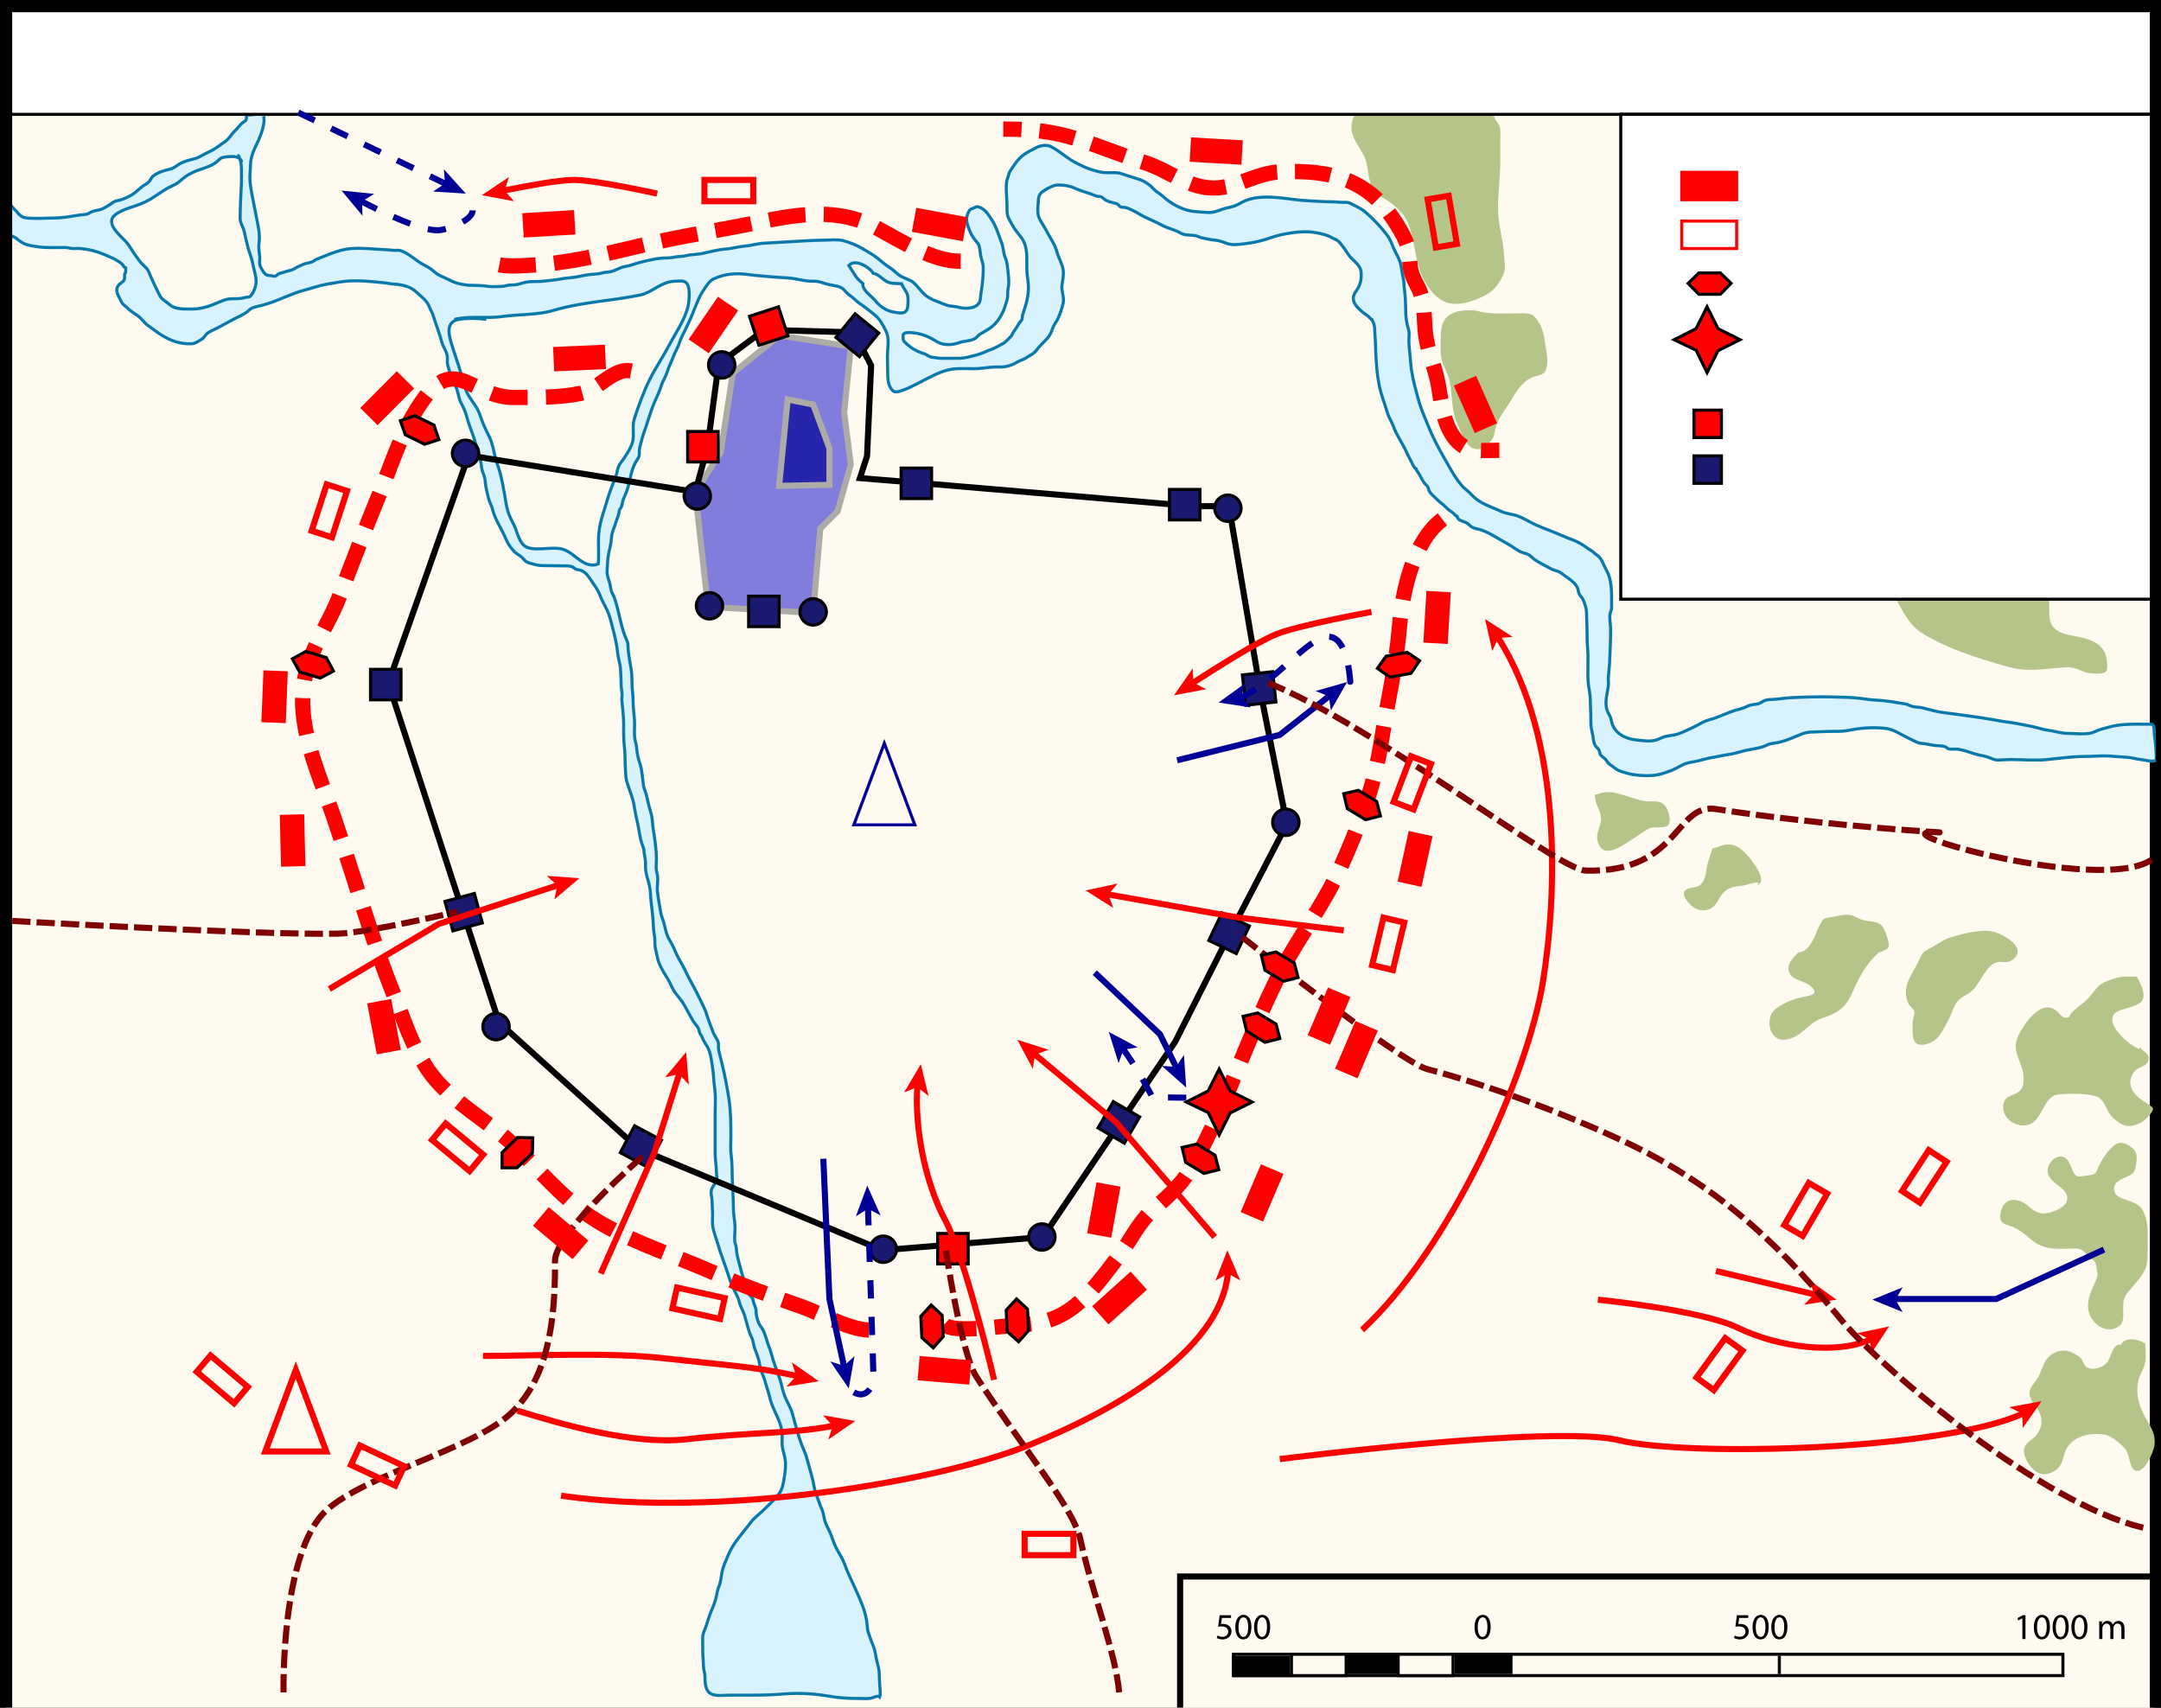 <?xml version="1.0" encoding="utf-8"?>
<!-- Generator: Adobe Illustrator 16.0.0, SVG Export Plug-In . SVG Version: 6.00 Build 0)  -->
<!DOCTYPE svg PUBLIC "-//W3C//DTD SVG 1.0//EN" "http://www.w3.org/TR/2001/REC-SVG-20010904/DTD/svg10.dtd">
<svg version="1.0" xmlns="http://www.w3.org/2000/svg" xmlns:xlink="http://www.w3.org/1999/xlink" x="0px" y="0px"
	 width="708.661px" height="560px" viewBox="0 0 708.661 560" enable-background="new 0 0 708.661 560" xml:space="preserve">
<rect x="0" y="0" width="708.661" height="560" fill="#333333" stroke="none"/>
<g id="terre">
	<rect y="2" fill="#FFFAF0" stroke="#000000" stroke-width="4" stroke-miterlimit="10" width="707" height="560"/>
</g>
<g id="rivières">
	<path fill="#D8F2FE" stroke="#0978AB" stroke-miterlimit="10" d="M84.019,47.604c-0.688,1.446-1.236,2.702-1.604,4.229
		c-0.354,1.47-0.253,3.292-0.395,4.771c-0.292,3.039,0.424,6.209,0.979,9.061c0.592,3.042,1.198,5.961,1.748,9.002
		c0.302,1.672,0.429,3.395,0.196,5.066c-0.213,1.521,0.083,3.002,0.232,4.515c0.075,0.764-0.126,1.578-0.006,2.336
		c0.112,0.708,0.377,1.19,0.752,1.815c0.292,0.486,0.681,1.131,1.146,1.522c0.579,0.486,1.32,0.39,2,0.496
		c0.286,0.044,0.577,0.193,0.935,0.167c0.728-0.053,0.623-0.31,1.146-0.667c0.476-0.325,1.345-0.418,1.937-0.65
		c0.811-0.318,1.646-0.445,2.47-0.696c0.82-0.25,1.446-0.788,2.213-1.137c0.672-0.307,1.695-0.792,2.419-0.998
		c1.021-0.291,1.867-0.274,2.739-0.892c0.735-0.52,1.449-0.74,2.263-1.069c3.159-1.275,6.483-2.718,10.062-2.975
		c3.545-0.254,7.105,0.206,10.583,0.333c1.071,0.04,2.068,0.168,3.104,0.254c0.865,0.071,1.751-0.139,2.565,0.144
		c1.486,0.518,2.801,1.457,4.062,2.351c1.037,0.735,2.1,1.584,3.246,2.186c1.393,0.731,2.502,1.317,3.639,2.382
		c0.953,0.892,2.25,1.438,3.43,1.955c1.378,0.604,2.767,1.452,4.203,1.811c1.748,0.436,3.224,0.666,5.084,0.666
		c1.784,0,3.491,0.117,5.162,0.34c1.361,0.182,2.875-0.008,4.252-0.006c0.74,0.001,1.139-0.185,1.759-0.329
		c1.01-0.235,2.149-0.062,3.201-0.284c1.251-0.266,2.448-0.759,3.728-0.891c1.759-0.182,3.521-0.004,5.231-0.246
		c1.741-0.246,3.534-0.294,5.246-0.66c1.913-0.409,3.902-0.382,5.837-0.795c1.754-0.375,3.425-0.708,5.25-0.794
		c0.913-0.043,1.785-0.154,2.662-0.419c0.9-0.272,1.814-0.21,2.756-0.414c1.567-0.339,3.086-1.422,4.688-1.669
		c1.738-0.268,3.201-0.955,4.915-1.373c2.993-0.731,5.781-1.461,8.978-1.458c1.563,0.001,2.883-0.487,4.44-0.5
		c1.06-0.009,2.098-0.399,3.148-0.501c1.317-0.127,2.599-0.209,3.903-0.47c2.5-0.5,4.955-1.247,7.51-1.426
		c2.152-0.151,4.307-0.815,6.5-1.002c2.121-0.181,4.055-0.834,6.168-0.933c4.366-0.205,8.781-0.535,13.145-0.75
		c2.251-0.111,4.445-0.25,6.687-0.25c2.07,0,4.278-0.33,6.256,0.184c2.171,0.563,4.672,1.607,6.628,2.821
		c1.483,0.92,3.025,1.695,4.391,2.794c1.404,1.129,2.77,2.326,4.305,3.287c1.435,0.898,2.469,2.376,4.152,3.06
		c0.782,0.318,1.509,0.734,2.265,1.023c0.871,0.333,1.306,0.786,2,1.491c1.134,1.153,2.109,2.566,3.313,3.527
		c1.209,0.966,2.98,1.674,4.439,2.209c1.056,0.387,2.187,0.985,3.303,1.17c1.032,0.171,2.045,0.15,3.029,0.45
		c1.564,0.477,4.095,0.427,5.505-0.371c1.754-0.992,1.484-2.23,1.745-3.977c0.435-2.918,0.864-5.948,0.754-9.004
		c-0.046-1.281-0.645-2.397-0.833-3.665c-0.15-1.005-0.223-2.034-0.489-3.018c-0.261-0.968-0.986-1.544-1.586-2.338
		c-1.045-1.384-1.637-2.835-2.161-4.479c-0.515-1.615-0.532-2.795,0.238-4.332c0.45-0.897,0.5-0.933,1.419-1.248
		c0.701-0.24,1.096-0.716,1.888-0.486c1.936,0.563,2.886,2.083,3.929,3.58c1.774,2.545,2.6,5.434,3.658,8.254
		c0.602,1.603,0.56,3.407,1.204,4.9c0.636,1.473,0.739,3.277,0.9,4.832c0.186,1.784,0.391,3.532,0.002,5.252
		c-0.208,0.919-0.084,1.786-0.168,2.712c-0.074,0.807-0.336,1.486-0.564,2.271c-0.908,3.125-2.609,6.237-5.309,8.036
		c-1.107,0.737-2.25,1.317-3.318,2c-0.558,0.357-0.936,1.052-1.555,1.382c-1.573,0.841-3.441,0.698-5.086,1.281
		c-1.144,0.405-2.204,0.652-3.502,0.652c-2.002,0-3.068-0.431-4.661-1.438c-2.486-1.572-5.865-2.668-9.002-2.479
		c-0.813,0.049-0.797,0.204-1.24,0.681c-0.043,0.869-0.167,1.729,0.469,2.39c0.552,0.572,1.266,1.135,1.896,1.617
		c1.445,1.104,2.877,1.71,4.527,2.229c0.927,0.291,1.647,1.107,2.688,1.171c0.931,0.059,1.893,0.329,2.827,0.329
		c1.949,0,3.898,0,5.848,0c2.061,0,3.833-0.614,5.8-1.098c1.165-0.286,2.443-0.858,3.62-1.342c0.998-0.411,1.948-0.696,2.898-1.231
		c0.782-0.44,1.526-0.811,2.269-1.225c0.788-0.44,1.461-1.322,2.146-1.933c0.723-0.645,0.824-1.333,1.352-2.054
		c0.594-0.811,1.095-1.605,1.581-2.445c0.3-0.519,0.92-1.043,1.068-1.586c0.124-0.454,0.046-0.906,0.18-1.324
		c0.986-3.083,1.902-5.619,1.902-8.907c0-1.847-0.413-3.576-0.502-5.354c-0.168-3.371,0.409-6.863-1.102-9.898
		c-0.795-1.596-2.262-2.931-3.21-4.517c-0.47-0.786-0.876-1.43-1.275-2.252c-0.536-1.104-0.926-1.688-0.919-2.919
		c0.009-1.64-0.074-3.282-0.158-4.918c-0.079-1.528-0.212-3.317-0.002-4.83c0.11-0.788,0.495-1.53,0.667-2.343
		c0.131-0.621,0.559-1.346,0.977-1.961c0.968-1.423,1.707-2.602,2.983-3.799c1.531-1.437,3.1-2.055,4.893-3.045
		c1.369-0.755,3.498-1.208,4.986-0.458c2.882,1.452,5.192,3.749,8.014,5.21c1.747,0.905,3.344,1.722,5.235,2.313
		c1.497,0.468,2.914,0.928,4.487,1.021c1.343,0.08,2.744-0.052,4.093,0.062c0.788,0.066,1.496,0.351,2.252,0.585
		c1.486,0.461,2.968,0.982,4.432,1.417c1.56,0.463,2.79,1.153,4.064,2.2c0.79,0.649,1.378,1.477,2.235,2.056
		c0.689,0.467,1.397,0.938,2.021,1.512c2.404,2.216,5.783,4.126,8.992,4.734c1.733,0.329,3.661,0.325,5.427,0.495
		c1.916,0.185,3.38-0.46,5.083-1.081c1.159-0.423,2.354-0.547,3.573-0.936c1.136-0.362,2.066-0.932,3.088-1.479
		c1.322-0.708,3.081-1.15,4.607-1.347c5.75-0.738,11.267,0.781,16.978,1.027c2.332,0.101,4.643,0.314,7.007,0.314
		c1.169,0,2.276,0.065,3.411,0.167c1.227,0.109,2.253-0.185,3.344,0.413c1.536,0.842,3.093,1.396,4.463,2.516
		c1.373,1.122,2.645,2.398,3.834,3.595c1.325,1.334,2.482,2.781,3.624,4.227c1.021,1.294,1.537,2.816,2.169,4.333
		c0.622,1.494,1.542,2.862,2.066,4.413c0.528,1.558,0.588,3.436,1.015,5.089c0.349,1.351,0.281,2.949,0.483,4.327
		c0.382,2.591,0.296,5.247,0.419,7.852c0.055,1.15,0.188,2.122,0.431,3.242c0.202,0.93,0.611,1.868,0.648,2.825
		c0.031,0.819-0.082,1.665-0.083,2.502c-0.002,1.758,0.261,3.459,0.42,5.19c0.129,1.387,0.214,2.922,0.411,4.308
		c0.465,3.261,1.381,6.464,2.229,9.65c0.811,3.046,2.123,5.939,3.294,8.852c1.382,3.437,3.069,6.741,4.92,9.946
		c1.816,3.146,3.542,6.609,5.898,9.387c0.613,0.724,1.069,1.202,1.81,1.773c0.835,0.645,1.355,1.243,2.105,1.985
		c2.585,2.56,5.979,3.43,9.248,4.974c1.691,0.798,3.625,0.846,5.394,1.495c1.601,0.588,3.061,1.471,4.503,2.21
		c2.196,1.126,4.51,1.989,6.809,2.877c2.187,0.844,4.307,1.859,6.506,2.671c1.847,0.681,3.435,1.578,4.938,2.725
		c0.716,0.546,1.533,0.83,2.144,1.481c0.631,0.673,1.169,0.811,1.785,1.475c1.154,1.245,1.567,2.953,2.423,4.421
		c1.579,2.708,1.665,6.552,1.665,9.662c0,0.805,0.009,1.611,0,2.417c-0.01,0.86-0.339,1.285-0.502,2.083
		c-0.321,1.567,0.168,3.442,0.168,5.082c0,3.658-0.167,7.204-0.333,10.835c-0.079,1.742-0.338,3.457-0.421,5.173
		c-0.043,0.869,0.131,1.796,0.004,2.655c-0.359,2.435-1.178,5.137-0.519,7.603c0.245,0.916,0.85,1.755,1.184,2.567
		c0.265,0.646,0.323,1.264,0.506,1.915c1.002,3.569,4.603,5.242,8.011,5.586c1.978,0.2,4.254,0.574,6.215,0.104
		c1.03-0.248,1.989-0.86,3.004-1.162c1.066-0.318,2.173-0.388,3.263-0.605c2.028-0.405,4.016-1.528,5.896-2.355
		c1.906-0.838,3.438-2.043,5.439-2.561c2.897-0.75,5.664-2.214,8.504-3.106c1.348-0.423,2.754-0.672,3.99-1.332
		c0.997-0.531,2.072-0.614,3.155-0.743c1.071-0.127,1.64-0.747,2.601-1.159c0.985-0.422,2.298-0.308,3.356-0.413
		c1.998-0.199,4.037-0.498,6.168-0.583c4.501-0.181,9.029-0.326,13.491-0.169c2.164,0.076,4.393,0.068,6.55,0.252
		c2.253,0.191,4.45,0.628,6.689,0.749c2.579,0.139,5.144,0.435,7.683,0.919c0.709,0.135,1.432,0.19,2.141,0.324
		c0.808,0.152,1.415,0.552,2.131,0.789c1.021,0.336,2.337,0.242,3.42,0.482c1.257,0.278,2.489,0.653,3.737,0.966
		c2.32,0.582,4.708,0.794,7.067,1.108c4.84,0.644,9.941,1.35,14.793,2.25c1.904,0.354,3.837,0.488,5.717,0.892
		c1.604,0.344,3.232,0.604,4.815,0.938c1.802,0.38,3.452,1.022,5.313,1.249c2.064,0.251,4.061,0.986,6.18,1
		c2.38,0.016,5.245,0.395,7.569-0.06c0.964-0.189,1.986-0.764,2.937-1.104c0.877-0.314,1.77-0.471,2.676-0.75
		c4.304-1.325,8.984-1.086,13.498-1.085c1.164,0,1.563-0.092,1.733,1.082c0.118,0.819,0.048,1.667,0.167,2.483
		c0.248,1.709,0.415,3.284,0.504,5.037c0.054,1.06,0.124,2.143,0.07,3.218c-1.019,0.707-3.433-0.044-4.562-0.157
		c-1.763-0.176-3.466-0.739-5.259-0.829c-1.945-0.097-3.846-0.322-5.775-0.417c-2.646-0.129-5.303,0.173-7.895,0.167
		c-4.095-0.011-8.149,0.607-12.216,1.004c-4.092,0.399-8.017-0.004-12.113-0.004c-1.4,0-2.775,0.166-4.17,0.167
		c-1.051,0.001-1.612-0.361-2.563-0.733c-1.689-0.662-3.403-0.776-5.109-1.333c-1.678-0.548-3.494-1.204-5.239-1.471
		c-0.988-0.151-2.238,0.114-3.213-0.142c-0.421-0.11-0.691-0.522-1.037-0.66c-0.983-0.394-2.137-0.308-3.19-0.411
		c-0.984-0.096-2.059-0.32-3.033-0.518c-1.035-0.211-2.053-0.102-3.029-0.549c-1.461-0.669-3.038-1.442-4.501-2.218
		c-1.594-0.845-3.559-2.012-5.423-2.28c-3.299-0.475-7.356-0.312-10.623,0.232c-1.678,0.279-3.226,0.67-4.955,0.666
		c-3.183-0.008-6.302,0.133-9.48,0.25c-1.101,0.041-2.275,0.38-3.286,0.808c-2.103,0.89-4.318,1.826-6.487,2.421
		c-1.129,0.31-2.206,0.356-3.354,0.606c-0.866,0.188-1.626,0.711-2.474,0.979c-1.707,0.539-3.412,0.741-5.167,1.1
		c-1.909,0.39-3.672,1.078-5.646,1.358c-1.835,0.261-3.557,0.706-5.373,0.982c-1.771,0.269-3.244,0.744-4.916,1.158
		c-1.852,0.458-3.859,0.541-5.492,1.485c-2.292,1.324-4.411,2.194-6.996,2.896c-1.89,0.513-3.883,0.558-5.911,0.46
		c-1.794-0.086-3.382-0.301-5.084-0.771c-1.699-0.47-2.989-0.81-4.4-2.011c-0.481-0.41-1.06-0.682-1.517-1.118
		c-0.399-0.381-0.707-0.986-1.1-1.417c-0.47-0.515-1.179-0.851-1.562-1.39c-0.388-0.544-0.324-1.272-0.676-1.828
		c-0.277-0.438-0.791-0.771-1.094-1.235c-0.729-1.12-0.624-2.872-0.983-4.151c-0.493-1.753-0.5-3.292-0.5-5.167
		c0-2.032-0.167-3.734-0.167-5.785c0-1.938-0.491-3.514-0.663-5.377c-0.361-3.94,0.14-7.899-0.254-11.838
		c-0.201-2.018-0.088-4.066-0.166-6.083c-0.072-1.885-0.089-3.464-0.167-5.331c-0.062-1.48-0.541-2.949-1.165-4.282
		c-0.288-0.616-0.715-0.94-1.055-1.45c-0.413-0.621-0.415-1.32-0.614-2.016c-0.21-0.735-0.796-1.441-1.333-1.984
		c-1.104-1.114-2.604-1.957-3.829-2.94c-0.678-0.543-1.457-0.872-2.252-1.078c-0.983-0.255-1.662-0.707-2.571-1.176
		c-1.37-0.707-2.763-1.458-4.075-2.322c-0.671-0.442-1.194-1.055-1.852-1.527c-0.755-0.542-1.828-0.63-2.671-1.001
		c-1.541-0.68-2.948-1.938-4.506-2.748c-2.944-1.53-5.731-3.601-8.819-4.577c-0.897-0.284-2.114-0.413-2.923-0.915
		c-0.636-0.394-0.948-0.991-1.65-1.341c-0.971-0.485-3.012-0.821-3.113-2.132c-0.689-0.254-0.94-0.841-1.507-1.266
		c-0.794-0.595-1.349-0.88-2.021-1.591c-1.071-1.133-2.37-1.93-3.463-3.072c-0.688-0.72-1.656-1.472-2.144-2.352
		c-0.201-0.363-0.221-0.793-0.368-1.167c-0.238-0.599-0.423-0.58-0.826-1c-1.071-1.118-1.602-2.733-2.493-3.979
		c-0.203-0.285-0.534-0.767-0.598-1.157c-0.75-0.323-1.217-1.585-1.549-2.264c-0.433-0.886-0.935-1.684-1.332-2.606
		c-1.038-2.403-2.508-4.658-3.702-6.984c-0.303-0.589-0.596-1.312-0.84-1.984c-0.554-1.523-1.501-2.862-1.961-4.404
		c-0.921-3.09-2.123-6.069-2.769-9.269c-0.674-3.339-0.896-6.633-1.083-10.079c-0.104-1.906-0.072-3.836-0.252-5.732
		c-0.181-1.902,0.105-3.925-1.003-5.524c0.018-0.051,0.017-0.102-0.005-0.15c-0.539-0.148-0.91-0.795-1.321-1.116
		c-0.577-0.449-1.201-0.828-1.756-1.295c-1.742-1.466-3.829-3.364-2.742-5.878c0.313-0.725,0.868-1.33,1.27-2.057
		c0.925-1.673,1.135-3.312,0.978-5.254c-0.153-1.891-2.087-3.382-3.313-4.644c-1.097-1.126-1.75-2.601-2.771-3.79
		c-0.548-0.637-0.934-1.333-1.604-1.814c-0.615-0.442-1.37-0.646-1.98-1.011c-1.432-0.854-3.256-1.23-4.941-1.568
		c-3.586-0.719-7.826-0.137-11.313,0.574c-1.989,0.405-3.882,1.154-5.837,1.735c-2.112,0.628-4.284,1.038-6.5,1.29
		c-1.997,0.227-3.855,0.541-5.737-0.105c-0.749-0.257-1.467-0.547-2.236-0.767c-1.146-0.327-2.331-0.321-3.451-0.546
		c-0.883-0.177-1.72-0.309-2.567-0.537c-0.862-0.232-1.354-0.604-2.274-0.732c-1.105-0.153-2.3-0.129-3.39-0.327
		c-0.835-0.151-1.673-0.738-2.439-1.089c-1.511-0.691-3.146-1.021-4.634-1.823c-1.829-0.986-3.532-1.721-5.429-2.592
		c-1.541-0.708-2.831-1.601-4.315-2.354c-0.879-0.447-1.818-0.856-2.789-1.05c-0.385-0.077-0.939,0.004-1.293-0.14
		c-0.459-0.187-0.581-0.575-0.951-0.861c-0.39-0.3-0.785-0.308-1.235-0.431c-0.896-0.243-1.874-0.47-2.689-0.917
		c-0.52-0.285-0.941-0.823-1.479-1.089c-0.465-0.229-1.004-0.12-1.48-0.24c-0.765-0.192-1.504-0.617-2.271-0.842
		c-1.755-0.517-3.611-1.151-5.271-1.898c-1.533-0.69-3.3-0.916-5.079-0.931c-1.55-0.013-3.114,0.892-4.398,1.667
		c-1.435,0.866-2.083,1.549-2.171,3.315c-0.078,1.567-0.368,3.51,0,5.032c0.377,1.563,1.603,2.969,2.319,4.403
		c1.244,2.489,3.017,4.763,3.772,7.504c0.457,1.659,1.29,3.18,1.813,4.815c0.478,1.498,0.316,3.294,0.038,4.859
		c-0.152,0.855-0.288,1.774-0.191,2.654c0.165,1.513,0.761,3.142,0.339,4.736c-0.459,1.735-0.966,3.404-1.752,5.008
		c-0.473,0.965-1.218,1.825-1.587,2.86c-0.271,0.76-0.501,1.436-0.894,2.148c-0.886,1.605-2.6,2.88-3.788,4.333
		c-0.606,0.741-1.118,1.499-1.879,2c-0.798,0.525-1.646,1.031-2.429,1.499c-1.003,0.6-2.143,0.847-3.108,1.479
		c-0.824,0.54-1.522,0.701-2.394,0.998c-1.818,0.619-3.729,0.253-5.644,0.435c-1.864,0.177-3.723,0.483-5.626,0.504
		c-2.376,0.025-4.983-0.196-7.326,0.161c-3.726,0.567-7.132,2.604-10.489,4.296c-1.702,0.857-3.493,1.835-5.183,2.446
		c-0.806,0.292-1.86,0.69-2.753,0.685c-0.971-0.005-1.484-0.908-1.94-1.773c-0.72-1.368-0.71-3.522-0.708-5.066
		c0.001-1.62-0.085-3.23-0.083-4.832c0.002-2.025,0.36-4.083,0.148-6.1c-0.174-1.659-1.111-3.035-1.875-4.483
		c-0.854-1.616-2.316-2.985-3.792-4.079c-1.255-0.931-2.447-1.91-3.753-2.771c-0.911-0.601-1.621-1.461-2.559-2.144
		c-0.875-0.636-1.615-1.266-2.274-2.071c-1.164-1.422-3.494-1.5-5.159-1.871c-1.162-0.259-2.271-0.727-3.4-0.968
		c-1.115-0.238-2.216-0.071-3.345-0.177c-2.056-0.192-4.041-0.804-6.078-0.985c-1.997-0.178-4.041-0.206-6.061-0.412
		c-2.279-0.233-4.671-0.34-6.929-0.667c-4.183-0.605-8.044-0.47-11.973,1.396c-1.328,0.63-2.189,2.103-3.031,3.336
		c-0.973,1.425-1.724,2.837-2.342,4.408c-1.202,3.056-2.327,5.835-3.761,8.674c-0.737,1.457-1.495,2.904-2.004,4.461
		c-0.535,1.636-1.451,3.037-2.042,4.638c-0.593,1.605-1.45,3.207-1.954,4.88c-0.487,1.618-1.477,2.979-1.98,4.618
		c-0.555,1.808-1.393,3.483-2.148,5.238c-1.45,3.369-2.333,6.825-3.579,10.25c-0.562,1.542-0.874,3.125-1.34,4.744
		c-0.255,0.886-0.02,1.782-0.186,2.669c-0.15,0.805-0.791,1.509-1.17,2.189c-1.646,2.947-1.78,6.384-2.913,9.542
		c-0.309,0.861-0.725,1.625-1.062,2.506c-0.296,0.772-0.384,1.631-0.621,2.411c-0.136,0.446-0.477,0.722-0.652,1.125
		c-0.165,0.38-0.157,0.802-0.246,1.229c-0.186,0.889-0.604,1.636-0.839,2.496c-0.514,1.881-1.488,3.564-1.581,5.502
		c-0.082,1.714-0.59,3.455-0.917,5.146c-0.364,1.886-0.415,3.752-0.502,5.684c-0.076,1.679,0.557,2.805,0.937,4.334
		c0.187,0.75,0.25,1.538,0.463,2.275c0.218,0.757,0.644,1.246,0.913,1.977c1.528,4.155,1.961,8.698,3.59,12.831
		c0.285,0.723,0.724,1.525,0.873,2.313c0.135,0.719,0.069,1.451,0.142,2.167c0.208,2.043,0.567,4.029,0.918,6.021
		c0.292,1.653,0.321,3.491,0.333,5.187c0.012,1.725,0.333,3.368,0.333,5.148c0,2.16,0.292,4.302,0.461,6.452
		c0.164,2.081-0.176,4.22,0.121,6.284c0.146,1.016,0.524,1.993,0.603,3.059c0.145,1.95,0.56,3.625,1.144,5.374
		c0.566,1.696,0.666,3.765,0.925,5.583c0.15,1.051,0.179,1.869,0.585,2.86c0.315,0.769,0.55,1.562,0.721,2.367
		c0.39,1.839,0.818,3.551,1.358,5.339c0.47,1.557,0.421,3.237,0.669,4.848c0.505,3.28,1.079,6.667,1.079,10.063
		c0,1.059-0.136,2.146-0.071,3.2c0.045,0.725,0.312,1.383,0.417,2.1c0.264,1.794-0.194,3.608-0.012,5.405
		c0.221,2.185,0.685,4.236,1.004,6.388c0.251,1.699,0.989,3.105,1.346,4.761c0.398,1.85,0.796,3.394,1.798,5.004
		c0.906,1.457,1.491,2.942,2.165,4.436c0.742,1.643,1.828,3.158,2.583,4.813c1.583,3.467,3.604,6.651,5.185,10.098
		c0.47,1.025,0.955,2.049,1.439,3.056c0.542,1.125,0.777,2.333,1.229,3.497c0.541,1.392,1.006,2.822,1.575,4.201
		c0.431,1.045,1.276,1.999,1.596,3.063c0.244,0.812-0.044,1.772,0.157,2.585c0.427,1.729,0.858,3.512,1.277,5.25
		c0.886,3.679,1.6,7.51,2.15,11.252c0.582,3.962,0.58,8.02,0.58,12.063c0,1.894-0.174,3.911,0.081,5.767
		c0.379,2.759,0.289,5.388,0.379,8.153c0.105,3.2,0.374,6.395,0.374,9.598c0,1.82,0.37,3.541,0.5,5.332
		c0.126,1.738-0.194,3.432-0.083,5.168c0.05,0.786,0.429,1.463,0.501,2.246c0.095,1.029,0.157,1.856,0.392,2.838
		c0.41,1.711,0.853,3.306,1.272,4.938c0.486,1.891,1.361,3.618,1.854,5.503c0.177,0.676,0.388,1.468,0.745,2.041
		c0.229,0.367,0.62,0.655,0.882,1c0.402,0.529,0.32,0.653,0.454,1.255c0.286,1.281,0.962,2.101,0.924,3.391
		c-0.036,1.178,0.37,2.34,0.727,3.445c0.297,0.923,0.955,1.546,1.418,2.388c1.008,1.831,1.365,3.977,2.14,5.875
		c0.748,1.833,1.086,3.748,1.773,5.585c0.613,1.64,1.205,3.251,1.752,4.916c0.613,1.867,0.898,3.871,1.642,5.683
		c0.773,1.881,1.86,3.51,2.421,5.499c1.191,4.225,2.223,8.537,3.996,12.543c0.458,1.034,0.766,2.11,1.046,3.188
		c0.733,2.827,1.647,5.412,2.12,8.339c0.295,1.827,1.221,3.798,1.792,5.58c0.291,0.908,0.836,1.841,1.09,2.765
		c0.287,1.044,0.382,2.138,0.744,3.151c0.544,1.527,1.424,2.923,1.981,4.494c0.582,1.639,1.229,3.423,2.099,4.941
		c0.828,1.441,1.774,2.974,2.338,4.564c1.221,3.442,2.909,6.546,4.333,9.878c1.38,3.229,2.676,6.249,2.979,9.79
		c0.081,0.946,0.125,1.758,0.419,2.663c0.467,1.435,1.016,2.894,1.602,4.311c0.627,1.516,0.755,3.133,1.125,4.717
		c0.372,1.594,0.854,2.941,0.854,4.658c0,1.252,0.101,2.487,0.167,3.733c0.053,0.997,0.341,2.786-0.023,3.666
		c-0.563-0.666-2.177,0.293-2.894,0.422c-1.117,0.2-2.352,0.079-3.498,0.079c-3.452,0-6.716-0.122-10.111-0.728
		c-3.531-0.629-7.141-0.948-10.731-0.939c-3.09,0.008-6.086,0.398-9.163,0.496c-4.297,0.136-8.604,0.087-12.906,0.087
		c-2.118,0-5.44,0.636-6.923-1.162c-1.029-1.248-1.083-3.267-1.083-4.89c0-0.817-0.188-1.357-0.333-2.113
		c-0.204-1.061-0.159-2.154-0.25-3.249c-0.162-1.925-0.167-3.841-0.167-5.791c0-0.936-0.082-1.898,0.148-2.791
		c0.285-1.104,0.812-2.039,1.122-3.107c0.549-1.89,1.198-3.697,1.982-5.542c0.798-1.881,1.261-3.523,1.586-5.502
		c0.147-0.894,0.66-1.755,0.884-2.667c0.245-0.993,0.378-2.009,0.529-3.02c0.319-2.139,1.288-4.065,2.079-6.006
		c1.693-4.149,4.898-7.408,7.54-10.926c1.074-1.431,2.423-2.371,3.704-3.589c1.602-1.522,3.358-3.175,4.853-4.92
		c1.271-1.484,1.721-2.735,2.073-4.604c0.375-1.992,0.667-3.84,0.667-5.939c0-1.666-0.527-3.247-0.893-4.854
		c-0.384-1.686-0.162-3.069-0.199-4.747c-0.075-3.401-1.968-6.417-3.219-9.478c-0.741-1.814-0.999-3.747-1.673-5.586
		c-0.402-1.099-0.582-2.226-0.994-3.307c-0.456-1.195-0.942-2.275-1.273-3.519c-0.271-1.019-0.343-2.08-0.648-3.058
		c-0.325-1.043-0.776-2.159-1.164-3.217c-0.347-0.944-0.435-1.864-0.706-2.82c-0.245-0.863-0.766-1.699-1.063-2.594
		c-0.583-1.756-0.999-3.555-1.523-5.331c-0.47-1.592-1.424-3.013-1.812-4.627c-0.406-1.695-1.213-2.89-1.94-4.459
		c-0.714-1.542-1.322-3.255-1.813-4.829c-1.002-3.212-2.351-6.398-3.248-9.634c-0.509-1.837-1.296-3.621-1.65-5.547
		c-0.238-1.295-0.1-2.73-0.1-4.057c0-1.536-0.167-3.001-0.167-4.523c0-1.223-0.599-2.736-0.15-3.922
		c0.419-1.106,1.38-1.933,1.668-3.153c0.19-0.806-0.102-1.66-0.102-2.498c0-2.063-0.416-4.112-0.416-6.175c0-2,0-4,0-6.001
		c0-2.347,0-4.596,0-6.909c0-2.085,0.134-4.181,0.037-6.25c-0.082-1.752-0.419-3.545-0.514-5.443
		c-0.081-1.616-0.331-3.216-0.573-4.794c-0.265-1.731-0.511-3.598-1.322-5.162c-0.455-0.876-1.044-1.669-1.506-2.541
		c-0.211-0.399-0.326-0.846-0.53-1.241c-0.161-0.313-0.421-0.527-0.543-0.822c-0.321-0.774-0.317-1.479-0.819-2.232
		c-0.49-0.735-1.122-1.369-1.567-2.136c-0.978-1.688-1.874-3.46-2.843-5.136c-0.752-1.303-1.918-2.603-2.804-3.788
		c-1.106-1.482-1.67-3.317-2.669-4.877c-0.844-1.317-1.643-2.657-2.345-4.088c-0.71-1.447-0.957-2.889-1.313-4.47
		c-0.237-1.05-0.439-1.858-0.439-2.946c0-0.88-0.009-1.712-0.164-2.561c-0.261-1.423-0.355-3.079-0.424-4.531
		c-0.138-2.911-0.686-5.703-0.828-8.581c-0.07-1.415-0.233-2.6-0.559-4.008c-0.158-0.68-0.455-1.45-0.629-2.176
		c-0.253-1.052-0.54-2.422-0.473-3.509c0.078-1.264-0.139-2.684-0.422-3.962c-0.175-0.788,0.065-1.124-0.252-1.916
		c-0.339-0.848-0.688-1.815-0.9-2.734c-0.42-1.816-0.632-3.738-1.063-5.563c-0.455-1.927-0.84-3.84-1.137-5.77
		c-0.298-1.936-1.005-3.55-1.59-5.351c-0.403-1.243-0.922-2.546-1.058-3.833c-0.09-0.851-0.091-1.752-0.171-2.579
		c-0.193-1.998-0.027-4.052-0.228-6.047c-0.19-1.892-0.351-3.796-0.351-5.724c0-1.043,0-2.086,0-3.13
		c0-2.486-0.349-5.026-0.586-7.507c-0.08-0.839,0.118-1.686,0.044-2.514c-0.081-0.909-0.263-1.676-0.271-2.561
		c-0.016-1.788-0.132-3.508-0.219-5.294c-0.088-1.8-0.731-3.394-0.901-5.141c-0.298-3.067-1.062-6.128-1.834-9.087
		c-0.458-1.754-0.846-3.375-1.589-5c-0.738-1.613-1.673-3.087-2.294-4.75c-0.616-1.648-1.505-3.015-2.516-4.433
		c-1.142-1.603-1.916-3.286-3.836-4.006c-0.5-0.188-1.083-0.18-1.573-0.373c-0.384-0.152-0.71-0.489-1.087-0.688
		c-0.742-0.392-1.52-0.396-2.417-0.416c-2.178-0.048-4.372-0.083-6.565-0.083c-1.065,0-2.037-0.028-3.06-0.266
		c-0.93-0.217-2.165-0.494-3.011-0.926c-0.836-0.426-1.31-1.329-2.051-1.873c-0.676-0.497-1.359-0.837-1.959-1.429
		c-1.173-1.157-2.252-2.684-2.858-4.175c-1.367-3.36-3.574-6.331-4.434-9.867c-0.295-1.213-0.942-2.168-1.251-3.407
		c-0.321-1.285-0.656-2.577-0.902-3.87c-0.171-0.896-0.188-1.813-0.344-2.71c-0.186-1.07-0.762-2.128-0.989-3.202
		c-0.208-0.98-0.224-2.01-0.499-3.009c-0.23-0.838-0.668-1.688-0.877-2.579c-0.401-1.714-0.785-3.324-1.354-5
		c-0.683-2.01-1.561-4.036-2.095-6.106c-0.467-1.807-1.057-3.231-1.935-4.83c-0.835-1.52-0.897-3.269-1.549-4.897
		c-0.78-1.95-1.712-3.542-2.287-5.517c-0.224-0.77-0.457-1.557-0.632-2.272c-0.216-0.881,0.023-1.825-0.1-2.731
		c-0.224-1.655-1.4-3.084-1.814-4.669c-0.814-3.12-1.987-5.931-2.919-8.975c-0.224-0.732-0.668-1.333-0.939-2.044
		c-0.273-0.716-0.605-1.459-1.065-2.066c-0.911-1.203-2.371-2.31-3.481-3.344c-1.253-1.167-2.813-1.842-4.472-2.189
		c-0.973-0.203-1.935-0.336-2.954-0.381c-1.046-0.047-2.03-0.327-3.027-0.421c-4.193-0.398-8.447-0.915-12.735-0.495
		c-2.107,0.206-4.242,0.66-6.344,1.005c-2.403,0.396-4.766,1.302-7.138,1.917c-4.706,1.221-8.894,3.687-13.691,4.908
		c-1.099,0.28-2.299,0.513-3.36,0.917c-0.73,0.278-1.239,0.968-1.889,1.423c-1.471,1.028-3.078,1.622-4.688,2.519
		c-1.448,0.807-2.969,1.601-4.396,2.373c-1.17,0.634-2.436,1.102-3.55,1.836c-0.936,0.616-1.125,1.582-2.165,2.168
		c-0.69,0.389-1.58,1.027-2.312,1.254c-1.26,0.391-3.55,0.108-4.807-0.153c-3.438-0.713-6.522-2.751-9.254-4.839
		c-0.727-0.556-1.501-0.998-2.148-1.683c-0.51-0.542-0.978-1.116-1.519-1.627c-1.31-1.238-3.024-1.97-4.231-3.262
		c-0.551-0.59-1.339-0.993-1.77-1.669c-0.441-0.69-0.738-1.524-1.146-2.256c-0.825-1.478-0.845-2.932,0.463-3.994
		c0.398-0.324,1.116-0.762,1.372-1.231c0.347-0.636-0.092-2.102,0.465-2.451c0.014-0.521,0.12-1.044,0.084-1.555
		c-0.228-0.105-0.413-0.256-0.641-0.361c-0.256-1.083-2.822-2.434-3.828-2.907c-1.48-0.695-3.183-1.388-4.786-1.938
		c-1.865-0.639-3.804-0.961-5.809-1.142c-0.836-0.076-1.697,0.088-2.532,0c-0.846-0.089-1.486-0.333-2.405-0.333
		c-2.961,0-6.052,0.18-8.926-0.249c-1.195-0.178-2.568-0.363-3.726-0.735c-1.174-0.378-2.185-1.159-3.125-1.926
		c-0.896-0.731-2.156-0.95-2.981-1.737c-0.637-0.607-0.586-2.912-0.646-3.921C1.776,71.623,1.7,70.636,1.75,69.646
		c0.041-0.823,0.227-1.343,0.421-2.064c0.065-0.241,0.061-0.725,0.267-0.915c0.462-0.427,0.234-0.11,0.65,0.237
		c0.885,0.739,1.575,1.832,2.481,2.526c0.128,0.465,1.157,1.302,1.593,1.571c0.925,0.572,2.316,0.533,3.358,0.582
		c2.326,0.109,4.665-0.089,6.977-0.083c2.768,0.007,5.442-0.474,8.153-0.921c1.025-0.169,2.251-0.129,3.221-0.496
		c0.357-0.135,0.696-0.426,1.042-0.581c1.148-0.516,2.348-0.496,3.507-0.944c0.572-0.221,1.106-0.583,1.664-0.888
		c0.731-0.399,1.287-0.787,1.925-1.264c0.717-0.537,1.54-0.582,2.381-0.802c1.052-0.276,1.982-0.762,2.947-1.214
		c1.672-0.785,2.817-2.022,4.226-3.16c0.688-0.556,1.609-0.903,2.229-1.561c0.588-0.624,0.814-1.491,1.515-2.006
		c1.722-1.27,3.545-1.731,5.61-2.246c1.12-0.279,1.845-0.987,2.755-1.546c1.099-0.676,2.493-1.145,3.737-1.454
		c1.28-0.318,2.304-0.551,3.406-1.189c0.792-0.458,1.661-0.938,2.529-1.327c2.063-0.923,3.64-2.186,5.469-3.479
		c1.124-0.795,1.596-1.653,2.479-2.711c0.58-0.695,1.282-1.268,1.851-1.997c0.334-0.428,0.753-0.883,1.15-1.261
		c0.357-0.341,1.241-0.755,1.454-1.206c0.16-0.339-0.002-1.103,0.017-1.483c1.981-0.124,3.648-0.466,5.641-0.25
		c0.085,0.009,0.216,2.044,0.199,2.235c-0.082,0.929-0.283,1.851-0.537,2.747C85.564,44.264,84.807,45.947,84.019,47.604z"/>
</g>
<g id="iles">
	<path fill="#FFFAF0" stroke="#0978AB" stroke-miterlimit="10" d="M77.833,51.083c0.125-0.023,0.281-0.003,0.402,0.015
		c0.647,1.471,0.932,2.476,0.932,4.152c0,1.654,0.074,3.327,0,4.979c-0.167,3.729-0.417,7.563-0.417,11.287
		c0,1.788,0.992,2.74,1.333,4.4c0.361,1.756,0.812,3.533,1.25,5.252c0.468,1.837,1.246,3.505,1.579,5.4
		c0.261,1.485,0.761,3.014,0.986,4.514c0.247,1.649-0.063,3.136-0.792,4.588c-0.234,0.466-0.803,1.394-1.273,1.654
		c-0.233,0.128-0.98,0.119-1.25,0.177c-0.465,0.1-0.939,0.258-1.394,0.331c-1.74,0.278-3.471-0.085-5.184,0.438
		c-1.856,0.566-3.49,1.454-5.279,2.041c-1.762,0.579-3.599,1.021-5.48,1.021c-2.076,0-4.569,0.135-6.479-0.681
		c-0.786-0.335-1.557-1.16-2.246-1.65c-1.01-0.719-1.625-1.08-2.214-2.24c-1.013-1.995-1.95-3.966-2.832-5.994
		c-0.428-0.986-0.755-2.082-1.494-2.856c-0.864-0.906-1.805-1.67-2.529-2.729c-0.751-1.098-1.548-2.063-2.225-3.208
		c-0.566-0.958-1.132-1.838-1.877-2.66c-1.93-2.13-7.127-6.165-3.519-8.921c1.712-1.309,4.23-2.142,6.31-2.806
		c2.292-0.731,4.48-1.725,6.457-3.086c1.229-0.847,2.498-1.618,3.729-2.418c1.038-0.676,2.188-1.093,3.233-1.669
		c0.983-0.542,1.807-1.367,2.675-2.063c0.949-0.761,2.129-1.387,3.241-1.915c2.672-1.269,5.488-1.561,7.776-3.502
		c0.452-0.384,0.82-0.917,1.394-1.148c0.98-0.395,2.307-0.402,3.356-0.456c1.233-0.063,3.093,0.382,3.246,1.837"/>
	<path fill="#FFFAF0" stroke="#0978AB" stroke-miterlimit="10" d="M149,104.75c4.997-1.264,10.726-0.2,15.726-0.943
		c5.305-0.79,11.583-0.441,16.774-2.008c9.173-2.768,19.095-3.107,28.498-5.063c3.927-0.817,6.654-4.27,11.002-4.486
		c2.478-0.124,4.081-0.532,4.75,1.806c0.465,1.625,0.245,5.082-0.182,6.688c-1.199,4.504-3.916,8.237-6.018,12.26
		c-2.037,3.898-4.524,7.501-6.514,11.497c-1.921,3.856-3.738,8.769-5.05,12.98c-0.748,2.4,0.085,5.055-0.543,7.463
		c-0.443,1.701-1.742,3.736-2.73,5.23c-0.838,1.268-1.439,1.734-1.963,3.075c-0.376,0.964-0.414,1.943-0.806,3.001
		c-0.901,2.435-1.938,4.744-2.633,7.18c-1.362,4.772-3.062,8.501-3.062,13.819c0,2.557,0.114,5.17-0.044,7.707
		c-4.649,1.753-7.552-3.486-11.443-4.774c-3.929-1.3-10.78,1.282-13.311-1.682c-1.607-1.882-1.918-4.449-2.988-6.494
		c-1.308-2.5-2.033-4.114-2.512-6.962c-0.712-4.228-1.384-8.843-2.933-13.031c-0.868-2.346-1.039-4.488-1.762-6.761
		c-0.654-2.054-1.803-3.855-2.694-6c-0.853-2.053-1.175-3.697-2.325-5.641c-1.306-2.209-3.089-3.991-3.745-6.604
		c-1.06-4.229-2.555-8.314-3.799-12.257c-1.223-3.877-3.316-9.292,2.043-10.056c2.802-0.399,6.008-0.347,8.763,0.056"/>
	<path fill="#FFFAF0" stroke="#0978AB" stroke-miterlimit="10" d="M278.167,86.667c0.614,1.17,1.531,2.423,2.259,3.63
		c0.656,1.088,1.681,1.92,2.545,2.732c-0.299,2.104,2.815,4.037,4.07,5.592c1.443,1.79,3.486,3.23,5.792,3.68
		c2.261,0.441,4.582,0.913,4.834-1.801c0.098-1.056,0.212-2.612-0.037-3.629c-0.319-1.3-1.502-2.586-1.988-3.846
		c-1.73-0.085-3.435,0.086-4.822-0.678c-1.379-0.76-2.868-2.492-4.458-2.708c-1.092-2.023-6.65-5.338-8.195-2.138"/>
</g>
<g id="bois">
	<path fill="#B5C489" d="M695.5,441c-2.761-0.485-3.141,4.07-4.495,5.793c-1.28,1.63-4.599,2.828-6.821,1.53
		c-0.804-0.469-1.194-2.338-1.908-3.011c-0.895-0.843-2.369-1.66-3.524-2.069c-2.715-0.962-6.077,0.231-7.75,2.751
		c-1.191,1.795-1.689,4.14-2.89,6.032c-1.39,2.192-3.246,3.543-2.299,6.211c0.895,2.519,2.918,3.635,3.444,6.281
		c0.486,2.445,0.078,4.007-1.375,5.98c-1.3,1.765-3.809,2.425-4.138,4.807c-0.291,2.106,1.287,4.74,2.7,6.251
		c1.873,2.002,4.21,2.483,6.813,1.125c2.74-1.431,2.978-3.398,3.743-5.951c1.634-5.446,7.801-7.14,13.257-6.248
		c2.135,0.349,5.473,3.165,6.762,4.755c1.279,1.577,1.32,5.71,2.775,6.768c3.04,2.21,6.406-5.689,6.719-7.991
		c0.556-4.084-1.609-6.535-3.257-9.714c-1.93-3.721-2.947-7.125-2.005-11.563c0.46-2.167,1.939-3.926,2.248-6.043
		c0.279-1.911,0.059-4.184-0.036-6.101c-2.376-1.529-6.782-2.471-8.213,0.906"/>
	<path fill="#B5C489" d="M688.25,415.25c0.002,5.415-3.764,8.043-3.5,13.512c0.205,4.245,4.575,8.489,8.994,6.801
		c2.921-1.117,2.505-3.394,2.506-6.313c0.001-2.7,0.168-3.791,1.764-5.737c1.558-1.9,3.091-3.405,4.467-5.513
		c1.693-2.592,1.77-4.097,1.77-7.306c0-4.785,0.692-9.729-1.694-14.013c-1.807-3.243-8.065-2.912-9.055-5.67
		c-1.079-3.005,1.869-4.231,3.805-5.054c2.415-1.025,2.809-1.6,3.194-4.196c0.437-2.936,0.31-4.423-2.3-6.061
		c-2.364-1.485-4.009-1.142-5.943,0.855c-1.788,1.846-3.06,3.905-4.194,6.214c-0.4,0.815-0.46,1.71-1.308,2.248
		c-0.498,0.316-4.979,0.962-5.521,0.755c-1.853-0.705-1.965-4.804-3.973-6.028c-2.204-1.345-4.769,0.49-5.511,2.742
		c-1.924,5.836,7.505,6.339,5.998,11.499c-0.526,1.804-3.966,3.304-5.766,3.72c-3.03,0.7-4.692-0.329-6.801-2.151
		c-3.662-3.166-8.407-3.01-9.194,2.634c-0.479,3.436,2.07,3.286,4.263,4.25c1.826,0.803,3.599,2.119,5.118,3.499
		c4.447,4.04,8.512,3.716,14.367,3.507c3.506-0.125,3.173,0.797,5.559,3.005c1.077,0.997,1.295,0.285,1.956,2.051
		c0.432,1.153,0.295,2.554,0.75,3.75"/>
	<path fill="#B5C489" d="M701.75,343.5c1.078,1.481,3.932,2.197,2.562,4.763c-0.876,1.64-3.483,1.773-4.513,3.287
		c-3.318,4.88,0.847,8.259,4.445,10.457c2.131,1.301,2.388,1.517,0.574,3.8c-1.541,1.941-3.768,3.252-6.318,3.456
		c-2.132,0.171-3.941-1.218-5.506-2.638c-2.027-1.84-2.355-4.551-4.183-6.312c-2.029-1.954-11.482-1.824-14.317-1.313
		c-4.219,0.761-4.868,8.31-8.994,9.751c-4.124,1.44-9.278-1.957-8.513-6.563c0.573-3.452,3.917-2.586,5.768-4.871
		c1.096-1.352,1.004-4.421,0.563-6.117c-1.292-4.976-3.913-7.375-0.874-12.692c2.314-4.05,7.412-11.053,12.125-6.827
		c0.719,0.645,1.704,2.053,2.736,2.087c1.726,0.059,1.257-0.882,2.189-1.816c1.812-1.818,4.049-3.078,5.749-5.063
		c2.275-2.657,2.676-4.021,6.038-5.288c1.919-0.724,3.826-1.331,5.97-1.35c1.151-0.01,2.328-0.029,3.461,0.044
		c0.934,1.734,3.21,5.649,1.749,7.898c-1.087,1.674-5.746,2.509-7.522,3.246c-6.481,2.69,2.652,11.164,6.562,12.562"/>
	<path fill="#B5C489" d="M656.5,315.5c-4.386-0.853-6.833,6.291-9.188,8.814c-1.674,1.794-3.117,1.968-4.817,3.485
		c-1.863,1.663-2.441,4.789-3.677,6.95c-1.201,2.103-2.165,4.425-3.826,5.932c-1.678,1.521-5.441,2.957-6.992,1.073
		c-0.997-1.21-0.86-5.184-0.756-6.811c0.053-0.813,0.742-2.448,0.517-3.2c-0.325-1.081-1.548-1.687-2.004-2.806
		c-2.308-5.666,1.346-9.262,3.492-13.939c1.394-3.036,1.473-2.851,4.514-4.493c1.819-0.982,3.441-2.285,5.486-2.951
		c4.276-1.394,11.191-3.208,15.238-1.792c3.016,1.056,10.454,5.178,5.562,8.938C658.847,315.625,658.035,315.49,656.5,315.5"/>
	<path fill="#B5C489" d="M616.25,312.25c-4.469,3.988-6.603,8.29-8.994,13.688c-2.11,4.765-5.032,6.433-9.768,7.992
		c-4.834,1.592-6.58,6.479-12.238,7.013c-5.123,0.484-6.513-6.958-3.15-9.937c1.807-1.602,5.567-3.184,7.894-3.763
		c3.082-0.767,7.404-0.851,3.508-4.056c-1.727-1.421-5.095-1.777-6.263-3.426c-2.21-3.117,0.922-5.767,2.554-7.476
		c3.946,0.037,5.582-6.39,7.02-9.022c1.173-2.146,1.051-2.053,3.507-2.446c1.503-0.24,3.031-0.709,4.682-0.818
		c2.581-0.17,3.198,0.7,5.244,1.5c2.751,1.075,5.57,0.048,7.195,2.549c0.837,1.288,1.371,3.014,1.742,4.494
		c0.691,2.76-0.304,2.572-2.432,3.707"/>
	<path fill="#B5C489" d="M576.75,289.5c-1.621-0.282-3.961,0.832-5.75,1c-2.455,0.23-4.409,0.627-6.067,2.505
		c-1.286,1.457-1.963,3.781-3.683,4.806c-1.809,1.077-4.144,0.869-5.701-0.128c-1.212-0.776-3.686-3.271-3.297-4.937
		c0.449-1.927,3.856-1.396,5.255-2.476c1.538-1.188,1.937-3.866,2.242-5.771c0.383-2.383,1.18-3.967,1.796-6.212
		c2.203-0.481,3.697-1.674,6.163-1.293c2.171,0.335,3.674,1.794,5.104,3.269c1.32,1.361,7.387,8.811,3.438,9.987"/>
	<path fill="#B5C489" d="M524.5,260.25c4.746-1.859,10.457,2.077,15.486,2.513c2.658,0.23,4.479-0.538,6.257,1.73
		c0.789,1.006,1.991,4.778,0.831,6.095c-1.14,1.292-4.904,0.219-6.532,1.212c-1.974,1.205-3.737,2.463-5.597,3.658
		c-3.329,2.137-9.338,6.508-10.994,0.542c-0.857-3.085,1.336-5.095,1.048-8.001c-0.282-2.843-2.115-4.26-1.961-7.461
		c0.896,0.122,1.224-0.321,1.962-0.538"/>
	<path fill="#B5C489" d="M612.5,184.25c1.375,2.474,3.931,4.09,5.743,6.307c1.429,1.748,2.339,3.994,3.5,5.95
		c2.666,4.49,4.345,8.663,9.02,11.431c8.691,5.146,17.891,7.92,27.243,10.624c5.354,1.547,9.762,1.163,15.245,0.634
		c1.969-0.19,4.472-0.543,6.499-0.194c1.806,0.31,3.48,1.514,5.5,1.749c1.574,0.183,4.771,0.458,5.506-0.744
		c0.71-1.161-0.065-5.132-0.549-6.074c-2.56-4.992-8.863-4.726-13.443-6.189c-5.154-1.646-4.763-5.042-4.764-10.186
		c-0.001-7.841-4.278-13.053-11.807-14.308c-5.28-0.88-10.118-3.087-15.008-4.942c-4.253-1.614-9.365-1.057-13.904-1.057
		c-7.74,0-16.072-1.554-19.031,6.75"/>
	<path fill="#B5C489" d="M482,101c4.598,2.37,10.459,1.75,15.728,1.75c3.626,0,4.878-0.273,6.773,2.749
		c1.388,2.212,1.787,4.366,2.192,7.118c0.348,2.363,1.033,5.167,0.557,7.62c-0.588,3.029-2.37,2.549-4.813,3.562
		c-4.347,1.802-6.349,7.015-8.938,10.641c-1.483,2.078-2.744,4.387-3.255,6.805c-0.316,1.5-0.265,2.025-1.252,3.27
		c-0.796,1.002-1.794,1.468-2.286,2.699c-2.368,0.118-3.773,0.375-5.268-1.401c-1.358-1.615-2.694-4.939-3.633-7.043
		c-2.305-5.166-1.175-10.719-3.05-15.769c-0.81-2.179-2.003-4.054-2.256-6.499c-0.219-2.117,0.002-4.379,0-6.508
		c-0.006-5.787,3.01-8.015,8.556-8.243c1.016-0.042,1.996-0.013,2.944,0.25"/>
	<path fill="#B5C489" d="M490,38c0.145,1.431,1.248,2.019,1.706,3.243c0.464,1.238,0.295,2.621,0.294,3.938
		c-0.003,2.504,0,5.009,0,7.514c0,5.352-0.75,10.247-0.75,15.537c0,5.664,1.732,10.324,2,15.769c0.12,2.443,0.64,3.828-0.249,5.993
		c-1.046,2.548-2.827,5.066-5.27,6.464c-3.797,2.172-10.015,4.485-14.306,2.355c-3.511-1.743-5.888-5.451-7.376-9.056
		c-1.86-4.507-2.145-9.955-3.618-14.718c-1.459-4.716-4.6-7.647-8.914-10.164c-2.295-1.339-3.458-2.402-4.212-5.118
		c-0.582-2.097-0.671-4.383-1.244-6.555c-1.208-4.571-5.576-7.549-4.812-12.702c0.753-5.074,7.084-7.597,11.4-8.812
		c4.169-1.173,8.738-2.205,13.097-1.938c3.229,0.198,5.369,1.89,8.253,3.007c4.903,1.9,9.88,1.705,13.75,5.493"/>
</g>
<g id="légende">
	<rect x="1.5" y="2.5" fill="#FFFFFF" stroke="#000000" stroke-miterlimit="10" width="704" height="35"/>
	<rect x="531.5" y="37.5" fill="#FFFFFF" stroke="#000000" stroke-miterlimit="10" width="174" height="159"/>
	<polygon fill="#FF0000" stroke="#000000" stroke-miterlimit="10" points="557.119,96.504 553.599,92.936 557.109,89.505 
		564.139,89.496 567.657,92.917 564.148,96.495 	"/>
	<rect x="551.5" y="56.5" fill="#FF0000" stroke="#FF0000" stroke-miterlimit="10" width="18" height="9"/>
	<rect x="551.5" y="72.5" fill="none" stroke="#FF0000" stroke-miterlimit="10" width="18" height="9"/>
	<rect x="555.5" y="134.5" fill="#FF0000" stroke="#000000" stroke-miterlimit="10" width="9" height="9"/>
	<rect x="555.5" y="149.5" fill="#191970" stroke="#000000" stroke-miterlimit="10" width="9" height="9"/>
	<polygon fill="#FF0000" stroke="#000000" stroke-miterlimit="10" points="556.2,107.775 549,111.4 556.199,114.85 559.8,122.2 
		563.4,115 570.6,111.4 563.4,107.778 559.8,100.6 	"/>
</g>
<g id="échelle">
	<rect x="387" y="517" fill="#FFFAF0" stroke="#000000" stroke-width="2" stroke-miterlimit="10" width="319" height="45"/>
	<g>
		<rect x="404.5" y="542.5" fill="#FFFAF0" stroke="#000000" stroke-miterlimit="10" width="272" height="7"/>
		<rect x="404" y="543" width="19" height="7"/>
		<rect x="423.5" y="542.5" fill="#FFFAF0" stroke="#000000" stroke-miterlimit="10" width="18" height="7"/>
		<rect x="441" y="542" width="18" height="7"/>
		<rect x="458.5" y="542.5" fill="#FFFAF0" stroke="#000000" stroke-miterlimit="10" width="18" height="7"/>
		<rect x="477" y="542" width="19" height="7"/>
		<line fill="none" stroke="#000000" stroke-miterlimit="10" x1="583.5" y1="543" x2="583.5" y2="549"/>
	</g>
	<g>
		<path d="M403.693,530.592h-2.975l-0.3,2.003c0.18-0.024,0.348-0.048,0.636-0.048c0.6,0,1.199,0.132,1.679,0.42
			c0.612,0.348,1.115,1.02,1.115,2.003c0,1.522-1.211,2.662-2.902,2.662c-0.852,0-1.57-0.24-1.942-0.479l0.264-0.804
			c0.324,0.192,0.959,0.432,1.667,0.432c0.995,0,1.847-0.647,1.847-1.691c-0.012-1.007-0.684-1.727-2.242-1.727
			c-0.444,0-0.792,0.048-1.08,0.084l0.504-3.742h3.73V530.592z"/>
		<path d="M410.377,533.519c0,2.65-0.983,4.113-2.71,4.113c-1.523,0-2.555-1.427-2.579-4.006c0-2.614,1.128-4.054,2.711-4.054
			C409.441,529.572,410.377,531.035,410.377,533.519z M406.144,533.638c0,2.027,0.624,3.179,1.583,3.179
			c1.079,0,1.595-1.26,1.595-3.25c0-1.919-0.491-3.179-1.583-3.179C406.815,530.388,406.144,531.516,406.144,533.638z"/>
		<path d="M416.532,533.519c0,2.65-0.983,4.113-2.71,4.113c-1.523,0-2.555-1.427-2.579-4.006c0-2.614,1.128-4.054,2.711-4.054
			C415.597,529.572,416.532,531.035,416.532,533.519z M412.299,533.638c0,2.027,0.623,3.179,1.583,3.179
			c1.079,0,1.595-1.26,1.595-3.25c0-1.919-0.491-3.179-1.583-3.179C412.971,530.388,412.299,531.516,412.299,533.638z"/>
		<path d="M488.829,533.519c0,2.65-0.983,4.113-2.71,4.113c-1.523,0-2.555-1.427-2.579-4.006c0-2.614,1.128-4.054,2.711-4.054
			C487.894,529.572,488.829,531.035,488.829,533.519z M484.596,533.638c0,2.027,0.623,3.179,1.583,3.179
			c1.079,0,1.595-1.26,1.595-3.25c0-1.919-0.491-3.179-1.583-3.179C485.268,530.388,484.596,531.516,484.596,533.638z"/>
		<path d="M573.318,530.592h-2.975l-0.3,2.003c0.18-0.024,0.348-0.048,0.636-0.048c0.6,0,1.199,0.132,1.679,0.42
			c0.612,0.348,1.115,1.02,1.115,2.003c0,1.522-1.211,2.662-2.902,2.662c-0.852,0-1.57-0.24-1.942-0.479l0.264-0.804
			c0.324,0.192,0.959,0.432,1.667,0.432c0.995,0,1.847-0.647,1.847-1.691c-0.012-1.007-0.684-1.727-2.242-1.727
			c-0.444,0-0.792,0.048-1.08,0.084l0.504-3.742h3.73V530.592z"/>
		<path d="M580.001,533.519c0,2.65-0.983,4.113-2.71,4.113c-1.523,0-2.555-1.427-2.579-4.006c0-2.614,1.128-4.054,2.711-4.054
			C579.065,529.572,580.001,531.035,580.001,533.519z M575.768,533.638c0,2.027,0.623,3.179,1.583,3.179
			c1.079,0,1.595-1.26,1.595-3.25c0-1.919-0.491-3.179-1.583-3.179C576.439,530.388,575.768,531.516,575.768,533.638z"/>
		<path d="M586.157,533.519c0,2.65-0.983,4.113-2.71,4.113c-1.523,0-2.555-1.427-2.579-4.006c0-2.614,1.128-4.054,2.711-4.054
			C585.222,529.572,586.157,531.035,586.157,533.519z M581.924,533.638c0,2.027,0.623,3.179,1.583,3.179
			c1.079,0,1.595-1.26,1.595-3.25c0-1.919-0.491-3.179-1.583-3.179C582.596,530.388,581.924,531.516,581.924,533.638z"/>
		<path d="M663.195,530.688h-0.023l-1.355,0.731l-0.204-0.803l1.703-0.912h0.899v7.796h-1.02V530.688z"/>
		<path d="M672.241,533.519c0,2.65-0.983,4.113-2.71,4.113c-1.523,0-2.555-1.427-2.579-4.006c0-2.614,1.128-4.054,2.711-4.054
			C671.306,529.572,672.241,531.035,672.241,533.519z M668.008,533.638c0,2.027,0.623,3.179,1.583,3.179
			c1.079,0,1.595-1.26,1.595-3.25c0-1.919-0.491-3.179-1.583-3.179C668.68,530.388,668.008,531.516,668.008,533.638z"/>
		<path d="M678.397,533.519c0,2.65-0.983,4.113-2.71,4.113c-1.523,0-2.555-1.427-2.579-4.006c0-2.614,1.128-4.054,2.711-4.054
			C677.462,529.572,678.397,531.035,678.397,533.519z M674.164,533.638c0,2.027,0.623,3.179,1.583,3.179
			c1.079,0,1.595-1.26,1.595-3.25c0-1.919-0.491-3.179-1.583-3.179C674.836,530.388,674.164,531.516,674.164,533.638z"/>
		<path d="M684.553,533.519c0,2.65-0.983,4.113-2.71,4.113c-1.523,0-2.555-1.427-2.579-4.006c0-2.614,1.128-4.054,2.711-4.054
			C683.617,529.572,684.553,531.035,684.553,533.519z M680.319,533.638c0,2.027,0.624,3.179,1.583,3.179
			c1.079,0,1.595-1.26,1.595-3.25c0-1.919-0.491-3.179-1.583-3.179C680.991,530.388,680.319,531.516,680.319,533.638z"/>
		<path d="M688.408,533.267c0-0.6-0.013-1.092-0.049-1.571h0.924l0.048,0.936h0.036c0.324-0.552,0.863-1.067,1.823-1.067
			c0.791,0,1.391,0.479,1.643,1.163h0.024c0.18-0.324,0.407-0.575,0.647-0.756c0.348-0.264,0.731-0.407,1.283-0.407
			c0.768,0,1.907,0.504,1.907,2.519v3.418h-1.031v-3.286c0-1.115-0.408-1.787-1.26-1.787c-0.6,0-1.067,0.443-1.247,0.96
			c-0.048,0.144-0.084,0.335-0.084,0.527v3.586h-1.031v-3.479c0-0.923-0.408-1.595-1.212-1.595c-0.659,0-1.139,0.527-1.307,1.056
			c-0.061,0.155-0.084,0.336-0.084,0.516v3.502h-1.031V533.267z"/>
	</g>
</g>
<g id="batiments">
	<polygon id="chateau" fill="#807DDC" stroke="#ACABA6" stroke-width="2" stroke-miterlimit="10" points="279,113.667 
		276.833,135.333 279,152.333 274.667,167.667 269,173.333 266.667,201 232.167,199 228,161.333 236.333,148.333 240.333,122.333 
		255.667,110 	"/>
	<polyline id="muraille" fill="none" stroke="#000000" stroke-width="2" stroke-miterlimit="10" points="250.667,108.167 280,109 
		285.667,119.833 284.333,149.583 282,156.792 301.667,158.396 389.667,165.865 390,166 403,166 413.334,226.833 422,270.25 
		403.333,306.125 385.333,341.729 367,368.698 342,405.683 289.333,410.008 209.333,376.671 163.667,335.335 151.333,297.668 
		127.333,224 153.667,149.333 228,161.333 232,146.667 235.667,119.333 250.667,108.167 	"/>
	<g id="tours_carrées">
		<rect x="295.5" y="153.5" fill="#191970" stroke="#000000" stroke-miterlimit="10" width="10" height="10"/>
		<rect x="383.5" y="160.5" fill="#191970" stroke="#000000" stroke-miterlimit="10" width="10" height="10"/>
		
			<rect x="408" y="221" transform="matrix(0.994 -0.106 0.106 0.994 -21.569 44.907)" fill="#191970" stroke="#000000" stroke-miterlimit="10" width="9.999" height="10"/>
		
			<rect x="398" y="301" transform="matrix(0.903 0.43 -0.43 0.903 170.731 -143.551)" fill="#191970" stroke="#000000" stroke-miterlimit="10" width="10" height="10"/>
		
			<rect x="362" y="363" transform="matrix(0.865 0.502 -0.502 0.865 234.181 -134.466)" fill="#191970" stroke="#000000" stroke-miterlimit="10" width="10" height="10"/>
		
			<rect x="205" y="371" transform="matrix(0.882 0.471 -0.471 0.882 202.035 -54.596)" fill="#191970" stroke="#000000" stroke-miterlimit="10" width="10" height="10"/>
		
			<rect x="147" y="294" transform="matrix(0.966 -0.26 0.26 0.966 -72.529 49.818)" fill="#191970" stroke="#000000" stroke-miterlimit="10" width="10" height="9.999"/>
		<rect x="121.5" y="219.5" fill="#191970" stroke="#000000" stroke-miterlimit="10" width="10" height="10"/>
		<rect x="245.5" y="195.5" fill="#191970" stroke="#000000" stroke-miterlimit="10" width="10" height="10"/>
		<rect x="225.5" y="141.5" fill="#FF0000" stroke="#000000" stroke-miterlimit="10" width="10" height="10"/>
		
			<rect x="247" y="102" transform="matrix(0.951 -0.31 0.31 0.951 -20.746 83.284)" fill="#FF0000" stroke="#000000" stroke-miterlimit="10" width="10" height="10"/>
		
			<rect x="276" y="105" transform="matrix(0.775 0.632 -0.632 0.775 132.881 -152.91)" fill="#191970" stroke="#000000" stroke-miterlimit="10" width="10" height="10"/>
		<rect x="307.5" y="404.5" fill="#FF0000" stroke="#000000" stroke-miterlimit="10" width="10" height="10"/>
	</g>
	<g id="tours_rondes">
		<circle fill="#191970" stroke="#000000" stroke-miterlimit="10" cx="266.667" cy="200.667" r="4.333"/>
		<circle fill="#191970" stroke="#000000" stroke-miterlimit="10" cx="232.667" cy="198.667" r="4.333"/>
		<circle fill="#191970" stroke="#000000" stroke-miterlimit="10" cx="228.667" cy="162.667" r="4.333"/>
		<circle fill="#191970" stroke="#000000" stroke-miterlimit="10" cx="236.667" cy="119.667" r="4.333"/>
		<circle fill="#191970" stroke="#000000" stroke-miterlimit="10" cx="152.667" cy="148.667" r="4.333"/>
		<circle fill="#191970" stroke="#000000" stroke-miterlimit="10" cx="402.667" cy="166.667" r="4.333"/>
		<circle fill="#191970" stroke="#000000" stroke-miterlimit="10" cx="421.667" cy="269.667" r="4.333"/>
		<circle fill="#191970" stroke="#000000" stroke-miterlimit="10" cx="341.667" cy="405.667" r="4.333"/>
		<circle fill="#191970" stroke="#000000" stroke-miterlimit="10" cx="289.667" cy="409.667" r="4.333"/>
		<circle fill="#191970" stroke="#000000" stroke-miterlimit="10" cx="162.667" cy="336.667" r="4.333"/>
	</g>
	<polygon fill="#2625AB" stroke="#ACABA6" stroke-width="2" stroke-miterlimit="10" points="272,147 272,159 255.501,159.33 
		258.302,131 266.667,132.667 	"/>
</g>
<g id="fronts">
	<g>
		<g>
			<path fill="none" stroke="#FF0000" stroke-width="5" stroke-miterlimit="10" d="M491.666,147.668
				c-2.225,0-4.206,0.119-6.004,0.07"/>
			<path fill="none" stroke="#FF0000" stroke-width="5" stroke-miterlimit="10" stroke-dasharray="11.712,5.856" d="
				M480.018,146.42c-1.25-0.717-2.415-1.809-3.535-3.456c-3.179-4.677-3.796-10.599-4.668-15.963c-0.916-5.631-2.938-9.87-4-15.299
				c-1.066-5.451-0.247-10.416-1.948-15.534c-0.735-2.213-2.222-4.139-2.979-6.683c-0.805-2.705-0.456-5.619-1.189-8.481
				c-0.993-3.876-5.737-11.032-8.519-14.021c-8.916-9.583-20.178-11.135-32.996-10.648c-8.367,0.318-14.363,5.198-21.82,5.318
				c-8.865,0.143-14.84-5.795-23.38-8.466c-7.556-2.363-14.7-5.45-21.969-7.669c-5.35-1.634-10.005-2.486-15.099-2.884"/>
			<path fill="none" stroke="#FF0000" stroke-width="5" stroke-miterlimit="10" d="M334.999,42.456
				c-1.899-0.086-3.881-0.121-6-0.121"/>
		</g>
	</g>
	<path fill="none" stroke="#FF0000" stroke-width="5" stroke-miterlimit="10" stroke-dasharray="12,6" d="M315,85.669
		c-8.909,0.152-19.916-6.821-27.299-10.818c-12.531-6.782-25.465-4.782-38.897-1.982c-12.445,2.594-25.811,4.637-37.708,7.461
		c-12.338,2.929-24.371,6.043-37.464,6.671c-4.644,0.223-10.706,0.857-13.965-2"/>
	<path fill="none" stroke="#FF0000" stroke-width="5" stroke-miterlimit="10" stroke-dasharray="12,6" d="M207,121.669
		c-5.698-1.267-10.572,6.096-16.651,7.349c-6.909,1.423-14.718,1.292-21.862,1.318c-13.323,0.049-19.007-13.651-29.172,0.002
		c-7.263,9.754-10.6,21.266-15,31.963c-4.411,10.724-8.706,21.945-12.764,32.701c-3.995,10.588-10.098,17.489-11.918,29.299
		c-1.902,12.337,3.333,25.788,7.35,36.753c7.594,20.731,13.773,44.209,22.164,65.135c4.327,10.792,7.472,21.822,15.802,30.198
		c7.593,7.635,17.959,13.342,25.401,20.933c8.87,9.047,16.336,17.896,27.302,24.179c11.463,6.567,24.634,10.625,36.695,16.037
		c9.409,4.222,18.921,7.576,28.969,11.133c6.025,2.134,18.909,9.428,24.351,7"/>
	<path fill="none" stroke="#FF0000" stroke-width="5" stroke-miterlimit="10" stroke-dasharray="12,6" d="M473,170.336
		c-9.381,6.996-13.052,23.168-14.016,34.682c-1.101,13.148-4.015,25.332-5.984,37.969c-2.377,15.248-7.137,27.379-13.364,41.398
		c-5.259,11.84-13.63,22.775-19.188,33.432c-10.487,20.104-17.697,43.141-28.911,63.706c-3.417,6.266-7.731,10.207-13.07,14.814
		c-5.091,4.395-7.676,10.439-11.432,15.334c-8.655,11.278-15.619,21.911-30.698,22.63c-5.604,0.267-23.926,3.2-26.669,0.034"/>
</g>
<g id="mouvements">
	<g id="rouges">
		<g>
			<g>
				<polyline fill="none" stroke="#FF0000" stroke-width="2" stroke-miterlimit="10" points="222.877,351.744 214.598,378.005 
					197,417.667 				"/>
				<g>
					<polygon fill="#FF0000" points="225,345.011 218.131,353.277 222.718,352.248 225.885,355.722 					"/>
				</g>
			</g>
		</g>
		<g>
			<g>
				<polyline fill="none" stroke="#FF0000" stroke-width="2" stroke-miterlimit="10" points="183.286,290.194 143.907,303 
					108,324.339 				"/>
				<g>
					<polygon fill="#FF0000" points="190,288.011 179.281,287.222 182.784,290.357 181.795,294.953 					"/>
				</g>
			</g>
		</g>
		<g>
			<g>
				<path fill="none" stroke="#FF0000" stroke-width="2" stroke-miterlimit="10" d="M164.906,62.554
					c7.282-1.478,18.366-3.55,23.289-3.554c6.918-0.005,27.305,4.488,27.305,4.488"/>
				<g>
					<polygon fill="#FF0000" points="158,64.011 168.563,65.998 165.434,62.489 166.932,58.034 					"/>
				</g>
			</g>
		</g>
		<g>
			<g>
				<path fill="none" stroke="#FF0000" stroke-width="2" stroke-miterlimit="10" d="M390.9,224.138
					c7.824-5.072,21.37-13.617,27.6-16.138c7.438-3.009,31.242-7.333,31.242-7.333"/>
				<g>
					<polygon fill="#FF0000" points="385,228.011 395.563,226.025 391.373,223.892 391.15,219.197 					"/>
				</g>
			</g>
		</g>
		<g>
			<g>
				<polyline fill="none" stroke="#FF0000" stroke-width="2" stroke-miterlimit="10" points="362.951,293.246 406.048,300.907 
					440.652,305.128 				"/>
				<g>
					<polygon fill="#FF0000" points="356,292.011 365.084,297.755 363.472,293.339 366.507,289.75 					"/>
				</g>
			</g>
		</g>
		<g>
			<g>
				<path fill="none" stroke="#FF0000" stroke-width="2" stroke-miterlimit="10" d="M300.856,355.972
					c-1.022,13.009,2.239,31.375,9.145,44.259C316.457,412.275,326,452.5,326,452.5"/>
				<g>
					<polygon fill="#FF0000" points="301.961,349 296.48,358.245 300.848,356.506 304.522,359.438 					"/>
				</g>
			</g>
		</g>
		<g>
			<g>
				<polyline fill="none" stroke="#FF0000" stroke-width="2" stroke-miterlimit="10" points="339.049,345.524 365.974,368 
					398.326,405.667 				"/>
				<g>
					<polygon fill="#FF0000" points="333.629,341 338.662,350.497 339.455,345.863 343.872,344.256 					"/>
				</g>
			</g>
		</g>
		<g>
			<g>
				<path fill="none" stroke="#FF0000" stroke-width="2" stroke-miterlimit="10" d="M491.07,208.78
					c21.677,33.811,19.457,84.988,14.93,113.034c-5.132,31.794-31.031,88.187-59.333,114.344"/>
				<g>
					<polygon fill="#FF0000" points="487,203.011 489.357,213.497 491.342,209.234 496.025,208.846 					"/>
				</g>
			</g>
		</g>
		<g>
			<g>
				<path fill="none" stroke="#FF0000" stroke-width="2" stroke-miterlimit="10" d="M402.727,417.069
					c-2.617,30.757-51.746,51.344-65.393,56.871C307.483,486.03,235.5,498,184,490.5"/>
				<g>
					<polygon fill="#FF0000" points="402.5,410.008 398.566,420.01 402.601,417.596 406.696,419.902 					"/>
				</g>
			</g>
		</g>
		<g>
			<g>
				<path fill="none" stroke="#FF0000" stroke-width="2" stroke-miterlimit="10" d="M273.61,467.539
					c-14.623,2.806-25.564,1.905-48.61,4.461c-17.5,1.94-41-5-55.319-9.375"/>
				<g>
					<polygon fill="#FF0000" points="280.5,466 269.917,464.129 273.083,467.604 271.635,472.075 					"/>
				</g>
			</g>
		</g>
		<g>
			<g>
				<path fill="none" stroke="#FF0000" stroke-width="2" stroke-miterlimit="10" d="M261.63,451.312
					c-13.785-3.092-21.904-3.42-44.864-5.966c-17.5-1.94-42.062-0.68-58.372-0.68"/>
				<g>
					<polygon fill="#FF0000" points="268.5,452.961 259.696,446.797 261.1,451.283 257.898,454.726 					"/>
				</g>
			</g>
		</g>
		<g>
			<g>
				
					<line fill="none" stroke="#FF0000" stroke-width="2" stroke-miterlimit="10" x1="595.386" y1="424.582" x2="562.713" y2="416.812"/>
				<g>
					<polygon fill="#FF0000" points="602.255,426.216 593.517,419.959 594.872,424.46 591.635,427.868 					"/>
				</g>
			</g>
		</g>
		<g>
			<g>
				<path fill="none" stroke="#FF0000" stroke-width="2" stroke-miterlimit="10" d="M613.747,439.098
					c-11.461,5.361-30.572,2.733-43.748-3.616c-12.312-5.933-45.999-9.266-45.999-9.266"/>
				<g>
					<polygon fill="#FF0000" points="619.5,434.996 608.985,437.222 613.222,439.259 613.552,443.947 					"/>
				</g>
			</g>
		</g>
		<g>
			<g>
				<path fill="none" stroke="#FF0000" stroke-width="2" stroke-miterlimit="10" d="M663.641,463.434
					c-25.723,12.122-109.499,14.506-132.641,8.901c-21.91-5.306-111.318,6.165-111.318,6.165"/>
				<g>
					<polygon fill="#FF0000" points="669.5,459.5 658.934,461.465 663.118,463.606 663.332,468.302 					"/>
				</g>
			</g>
		</g>
	</g>
	<g id="bleus">
		<g>
			<g>
				<polyline fill="none" stroke="#000096" stroke-width="2" stroke-miterlimit="10" points="436.188,228.027 419.667,241 
					386,249.333 				"/>
				<g>
					<polygon fill="#000096" points="441.742,223.667 431.406,226.614 435.773,228.354 436.427,233.008 					"/>
				</g>
			</g>
		</g>
		<g>
			<g>
				<polyline fill="none" stroke="#000096" stroke-width="2" stroke-miterlimit="10" points="385.883,350.332 380.412,339.212 
					359.018,318.975 				"/>
				<g>
					<polygon fill="#000096" points="389,356.667 388.256,345.945 385.65,349.858 380.961,349.534 					"/>
				</g>
			</g>
		</g>
		<g>
			<g>
				<polyline fill="none" stroke="#000096" stroke-width="2" stroke-miterlimit="10" points="276.845,448.433 272,425.976 270,380 
									"/>
				<g>
					<polygon fill="#000096" points="278.333,455.334 280.209,444.751 276.733,447.916 272.262,446.466 					"/>
				</g>
			</g>
		</g>
		<g>
			<g>
				
					<line fill="none" stroke="#000096" stroke-width="2" stroke-miterlimit="10" stroke-dasharray="6,6" x1="146.395" y1="60.412" x2="97.5" y2="36.75"/>
				<g>
					<polygon fill="#000096" points="152.75,63.488 145.565,55.494 145.919,60.182 142.024,62.813 					"/>
				</g>
			</g>
		</g>
		<g>
			<g>
				<path fill="none" stroke="#000096" stroke-width="2" stroke-miterlimit="10" stroke-dasharray="6,6" d="M118.204,65.864
					c7.634,3.987,20.251,10.047,25.703,9.636C147.112,75.258,155,72.214,155,69"/>
				<g>
					<polygon fill="#000096" points="112,62.5 118.879,70.758 118.701,66.06 122.693,63.579 					"/>
				</g>
			</g>
		</g>
		<g>
			<g>
				<polyline fill="none" stroke="#000096" stroke-width="2" stroke-miterlimit="10" points="621,426 654.59,426 689.97,409.792 
									"/>
				<g>
					<polygon fill="#000096" points="614,426.216 623.949,430.281 621.588,426.216 623.949,422.151 					"/>
				</g>
			</g>
		</g>
		<g>
			<g>
				<path fill="none" stroke="#000096" stroke-width="2" stroke-miterlimit="10" stroke-dasharray="6,6" d="M406.504,228.885
					c11.725-4.913,22.305-20.085,29.096-20.085c7.2,0,7.2,17.615,7.2,14.4"/>
				<g>
					<polygon fill="#000096" points="399.6,230.4 410.229,231.994 406.973,228.603 408.304,224.095 					"/>
				</g>
			</g>
		</g>
		<g>
			<g>
				<path fill="none" stroke="#000096" stroke-width="2" stroke-miterlimit="10" stroke-dasharray="6,6" d="M368.151,343.798
					C373.552,351.102,378,360,378,360c3.206-0.242,7.2,0,13,0"/>
				<g>
					<polygon fill="#000096" points="363.601,338.4 366.814,348.656 368.44,344.245 373.076,343.471 					"/>
				</g>
			</g>
		</g>
		<g>
			<g>
				<path fill="none" stroke="#000096" stroke-width="2" stroke-miterlimit="10" stroke-dasharray="6,6" d="M284.631,395.856
					l1.869,57.104c0,0-2.1,7.839-8.167,2.373"/>
				<g>
					<polygon fill="#000096" points="284.4,388.8 280.663,398.877 284.648,396.384 288.788,398.61 					"/>
				</g>
			</g>
		</g>
	</g>
	<path fill="none" stroke="#800101" stroke-width="2" stroke-miterlimit="10" stroke-dasharray="6,2" d="M4,302
		c0,0,83,4.781,107,4.175c9.224-0.233,39-7.175,39-7.175"/>
	<path fill="none" stroke="#800101" stroke-width="2" stroke-miterlimit="10" stroke-dasharray="6,2" d="M92.986,555.001
		c0,0-0.986-45.833,14.014-59.667c12.481-11.511,47.629-20.052,60.167-31.5c9.688-8.846,15.167-23.5,14.833-50.333
		C181.885,404.274,211,379,211,379"/>
	<path fill="none" stroke="#800101" stroke-width="2" stroke-miterlimit="10" stroke-dasharray="6,2" d="M367.002,555.001
		c-1.024-12.501-9.048-33.413-12.671-50c-2.331-10.667-18.83-29.859-34.195-53.582C315.12,443.674,310,409,310,409"/>
	<path fill="none" stroke="#800101" stroke-width="2" stroke-miterlimit="10" stroke-dasharray="6,2" d="M702.833,501.001
		c-33.333-7.835-84.832-51.334-98.499-67.544c-10.944-12.98-32.663-40.704-70.667-58.623c-11.667-5.501-38.268-17.005-65.652-24.234
		c-8.921-2.355-62.348-44.6-62.348-44.6"/>
	<path fill="none" stroke="#800101" stroke-width="2" stroke-miterlimit="10" stroke-dasharray="6,2" d="M705.5,282
		c-17,11.303-92.694-10.313-70-9.064c5.826,0.321-34.25-1.686-72.787-7.603C549.158,263.252,551,286.25,520,285.5
		c-9.225-0.224-68.301-47-104-61.5"/>
</g>
<g id="troupes_ivan">
	<g id="cavalerie">
		<rect x="336" y="503" fill="none" stroke="#FF0000" stroke-width="2" stroke-miterlimit="10" width="16" height="7"/>
		
			<rect x="556" y="444" transform="matrix(0.589 -0.808 0.808 0.589 -129.898 639.483)" fill="none" stroke="#FF0000" stroke-width="2" stroke-miterlimit="10" width="16.001" height="7"/>
		
			<rect x="584" y="393" transform="matrix(0.502 -0.865 0.865 0.502 -48.006 709.659)" fill="none" stroke="#FF0000" stroke-width="2" stroke-miterlimit="10" width="15.999" height="6.999"/>
		
			<rect x="623" y="382" transform="matrix(0.547 -0.837 0.837 0.547 -36.77 703.077)" fill="none" stroke="#FF0000" stroke-width="2" stroke-miterlimit="10" width="16.001" height="7"/>
		
			<rect x="447" y="306" transform="matrix(0.232 -0.973 0.973 0.232 48.524 680.434)" fill="none" stroke="#FF0000" stroke-width="2" stroke-miterlimit="10" width="16" height="7"/>
		
			<rect x="455" y="253" transform="matrix(0.357 -0.934 0.934 0.357 58.272 597.611)" fill="none" stroke="#FF0000" stroke-width="2" stroke-miterlimit="10" width="16" height="7.001"/>
		<rect x="231" y="59" fill="none" stroke="#FF0000" stroke-width="2" stroke-miterlimit="10" width="16" height="7"/>
		
			<rect x="100" y="164" transform="matrix(0.309 -0.951 0.951 0.309 -84.668 218.484)" fill="none" stroke="#FF0000" stroke-width="2" stroke-miterlimit="10" width="16" height="7"/>
		
			<rect x="142" y="373" transform="matrix(0.77 0.637 -0.637 0.77 274.404 -9.215)" fill="none" stroke="#FF0000" stroke-width="2" stroke-miterlimit="10" width="16" height="7"/>
		
			<rect x="221" y="424" transform="matrix(0.976 0.217 -0.217 0.976 98.333 -39.537)" fill="none" stroke="#FF0000" stroke-width="2" stroke-miterlimit="10" width="16" height="7"/>
		
			<rect x="116" y="477" transform="matrix(0.906 0.424 -0.424 0.906 215.207 -7.288)" fill="none" stroke="#FF0000" stroke-width="2" stroke-miterlimit="10" width="16" height="7.001"/>
		
			<rect x="65" y="449" transform="matrix(0.764 0.645 -0.645 0.764 308.98 59.564)" fill="none" stroke="#FF0000" stroke-width="2" stroke-miterlimit="10" width="16.001" height="7"/>
		
			<rect x="465" y="69" transform="matrix(0.169 0.986 -0.986 0.169 464.515 -405.948)" fill="none" stroke="#FF0000" stroke-width="2" stroke-miterlimit="10" width="16" height="6.999"/>
	</g>
	<g id="infanterie">
		
			<rect x="176" y="401" transform="matrix(0.764 0.645 -0.645 0.764 304.187 -23.322)" fill="#FF0000" stroke="#FF0000" stroke-miterlimit="10" width="16.001" height="7"/>
		
			<rect x="118" y="333" transform="matrix(0.186 0.983 -0.983 0.186 433.267 150.234)" fill="#FF0000" stroke="#FF0000" stroke-miterlimit="10" width="16.001" height="7"/>
		
			<rect x="88" y="272" transform="matrix(0.025 1 -1 0.025 369.053 172.744)" fill="#FF0000" stroke="#FF0000" stroke-miterlimit="10" width="16" height="7"/>
		
			<rect x="82" y="225" transform="matrix(-0.04 0.999 -0.999 -0.04 321.92 147.72)" fill="#FF0000" stroke="#FF0000" stroke-miterlimit="10" width="16.001" height="7"/>
		
			<rect x="119" y="127.001" transform="matrix(0.705 -0.709 0.709 0.705 -55.088 128.619)" fill="#FF0000" stroke="#FF0000" stroke-miterlimit="10" width="16.001" height="7"/>
		
			<rect x="181.999" y="114" transform="matrix(0.999 -0.045 0.045 0.999 -5.046 8.582)" fill="#FF0000" stroke="#FF0000" stroke-miterlimit="10" width="16.001" height="7"/>
		
			<rect x="226" y="103" transform="matrix(0.566 -0.824 0.824 0.566 13.738 239.1)" fill="#FF0000" stroke="#FF0000" stroke-miterlimit="10" width="16" height="7"/>
		
			<rect x="172" y="70.001" transform="matrix(0.998 -0.06 0.06 0.998 -4.059 10.853)" fill="#FF0000" stroke="#FF0000" stroke-miterlimit="10" width="16.001" height="7"/>
		
			<rect x="300" y="70" transform="matrix(0.984 0.181 -0.181 0.984 18.349 -54.44)" fill="#FF0000" stroke="#FF0000" stroke-miterlimit="10" width="16.001" height="7"/>
		
			<rect x="391" y="46.001" transform="matrix(0.998 0.057 -0.057 0.998 3.462 -22.616)" fill="#FF0000" stroke="#FF0000" stroke-miterlimit="10" width="16.001" height="7"/>
		
			<rect x="476" y="129" transform="matrix(0.404 0.915 -0.915 0.404 409.545 -363.755)" fill="#FF0000" stroke="#FF0000" stroke-miterlimit="10" width="16" height="6.999"/>
		
			<rect x="463" y="199" transform="matrix(-0.059 0.998 -0.998 -0.059 701.141 -255.629)" fill="#FF0000" stroke="#FF0000" stroke-miterlimit="10" width="16" height="6.999"/>
		
			<rect x="456" y="277.999" transform="matrix(-0.214 0.977 -0.977 -0.214 838.369 -111.42)" fill="#FF0000" stroke="#FF0000" stroke-miterlimit="10" width="16" height="7"/>
		
			<rect x="428.001" y="330" transform="matrix(-0.392 0.92 -0.92 -0.392 913.564 62.848)" fill="#FF0000" stroke="#FF0000" stroke-miterlimit="10" width="16.001" height="6.999"/>
		
			<rect x="437.001" y="341" transform="matrix(-0.392 0.92 -0.92 -0.392 936.209 69.872)" fill="#FF0000" stroke="#FF0000" stroke-miterlimit="10" width="16.001" height="6.999"/>
		
			<rect x="406.001" y="388" transform="matrix(-0.392 0.92 -0.92 -0.392 936.323 163.797)" fill="#FF0000" stroke="#FF0000" stroke-miterlimit="10" width="16.001" height="6.999"/>
		
			<rect x="354.001" y="393" transform="matrix(-0.18 0.984 -0.984 -0.18 817.303 111.971)" fill="#FF0000" stroke="#FF0000" stroke-miterlimit="10" width="16.001" height="6.999"/>
		
			<rect x="359.001" y="421.999" transform="matrix(-0.742 0.67 -0.67 -0.742 924.532 495.493)" fill="#FF0000" stroke="#FF0000" stroke-miterlimit="10" width="16" height="7"/>
		
			<rect x="302.001" y="446" transform="matrix(-0.997 -0.083 0.083 -0.997 581.476 923.264)" fill="#FF0000" stroke="#FF0000" stroke-miterlimit="10" width="16" height="7"/>
	</g>
	<g id="artillerie">
		<polygon fill="#FF0000" stroke="#000000" stroke-miterlimit="10" points="441.811,265.176 440.652,260.299 445.433,259.187 
			451.447,262.824 452.682,267.575 447.825,268.813 		"/>
		<polygon fill="#FF0000" stroke="#000000" stroke-miterlimit="10" points="414.811,318.176 413.652,313.299 418.433,312.187 
			424.447,315.824 425.682,320.575 420.825,321.813 		"/>
		<polygon fill="#FF0000" stroke="#000000" stroke-miterlimit="10" points="455.797,222.072 451.699,219.184 454.545,215.185 
			461.461,213.928 465.531,216.67 462.713,220.814 		"/>
		<polygon fill="#FF0000" stroke="#000000" stroke-miterlimit="10" points="408.811,338.176 407.652,333.299 412.433,332.187 
			418.447,335.824 419.682,340.575 414.825,341.813 		"/>
		<polygon fill="#FF0000" stroke="#000000" stroke-miterlimit="10" points="388.811,381.176 387.652,376.299 392.433,375.187 
			398.447,378.824 399.682,383.575 394.825,384.813 		"/>
		<polygon fill="#FF0000" stroke="#000000" stroke-miterlimit="10" points="301.961,431.661 305.359,427.976 308.953,431.318 
			309.296,438.339 306.045,442.018 302.305,438.682 		"/>
		<polygon fill="#FF0000" stroke="#000000" stroke-miterlimit="10" points="329.961,429.661 333.359,425.976 336.953,429.318 
			337.296,436.339 334.045,440.018 330.305,436.682 		"/>
		<polygon fill="#FF0000" stroke="#000000" stroke-miterlimit="10" points="169.693,373.041 174.705,373.137 174.589,378.043 
			169.565,382.959 164.656,382.969 164.67,377.957 		"/>
		<polygon fill="#FF0000" stroke="#000000" stroke-miterlimit="10" points="106.995,215.647 109.346,220.074 105.001,222.357 
			98.264,220.354 95.871,216.067 100.258,213.645 		"/>
		<polygon fill="#FF0000" stroke="#000000" stroke-miterlimit="10" points="142.328,139.409 143.907,144.166 139.242,145.691 
			132.933,142.591 131.289,137.966 136.019,136.31 		"/>
	</g>
	<polygon fill="none" stroke="#FF0000" stroke-width="2" stroke-miterlimit="10" points="107,476 87,476 97,449.25 	"/>
	<polygon fill="#FF0000" stroke="#000000" stroke-miterlimit="10" points="396.2,357.775 389,361.4 396.199,364.85 399.8,372.2 
		403.4,365 410.6,361.4 403.4,357.778 399.8,350.6 	"/>
</g>
<g id="troupes_kazan">
	<polygon fill="none" stroke="#000096" stroke-miterlimit="10" points="300,270.5 280,270.5 290,243.75 	"/>
</g>
<g id="cadre">
	<rect x="2" y="2" fill="none" stroke="#000000" stroke-width="4" stroke-miterlimit="10" width="707" height="560"/>
	<g>
	</g>
	<g>
	</g>
	<g>
	</g>
	<g>
	</g>
	<g>
	</g>
	<g>
	</g>
	<g>
	</g>
	<g>
	</g>
	<g>
	</g>
	<g>
	</g>
	<g>
	</g>
	<g>
	</g>
	<g>
	</g>
	<g>
	</g>
	<g>
	</g>
	<g>
	</g>
</g>
</svg>
